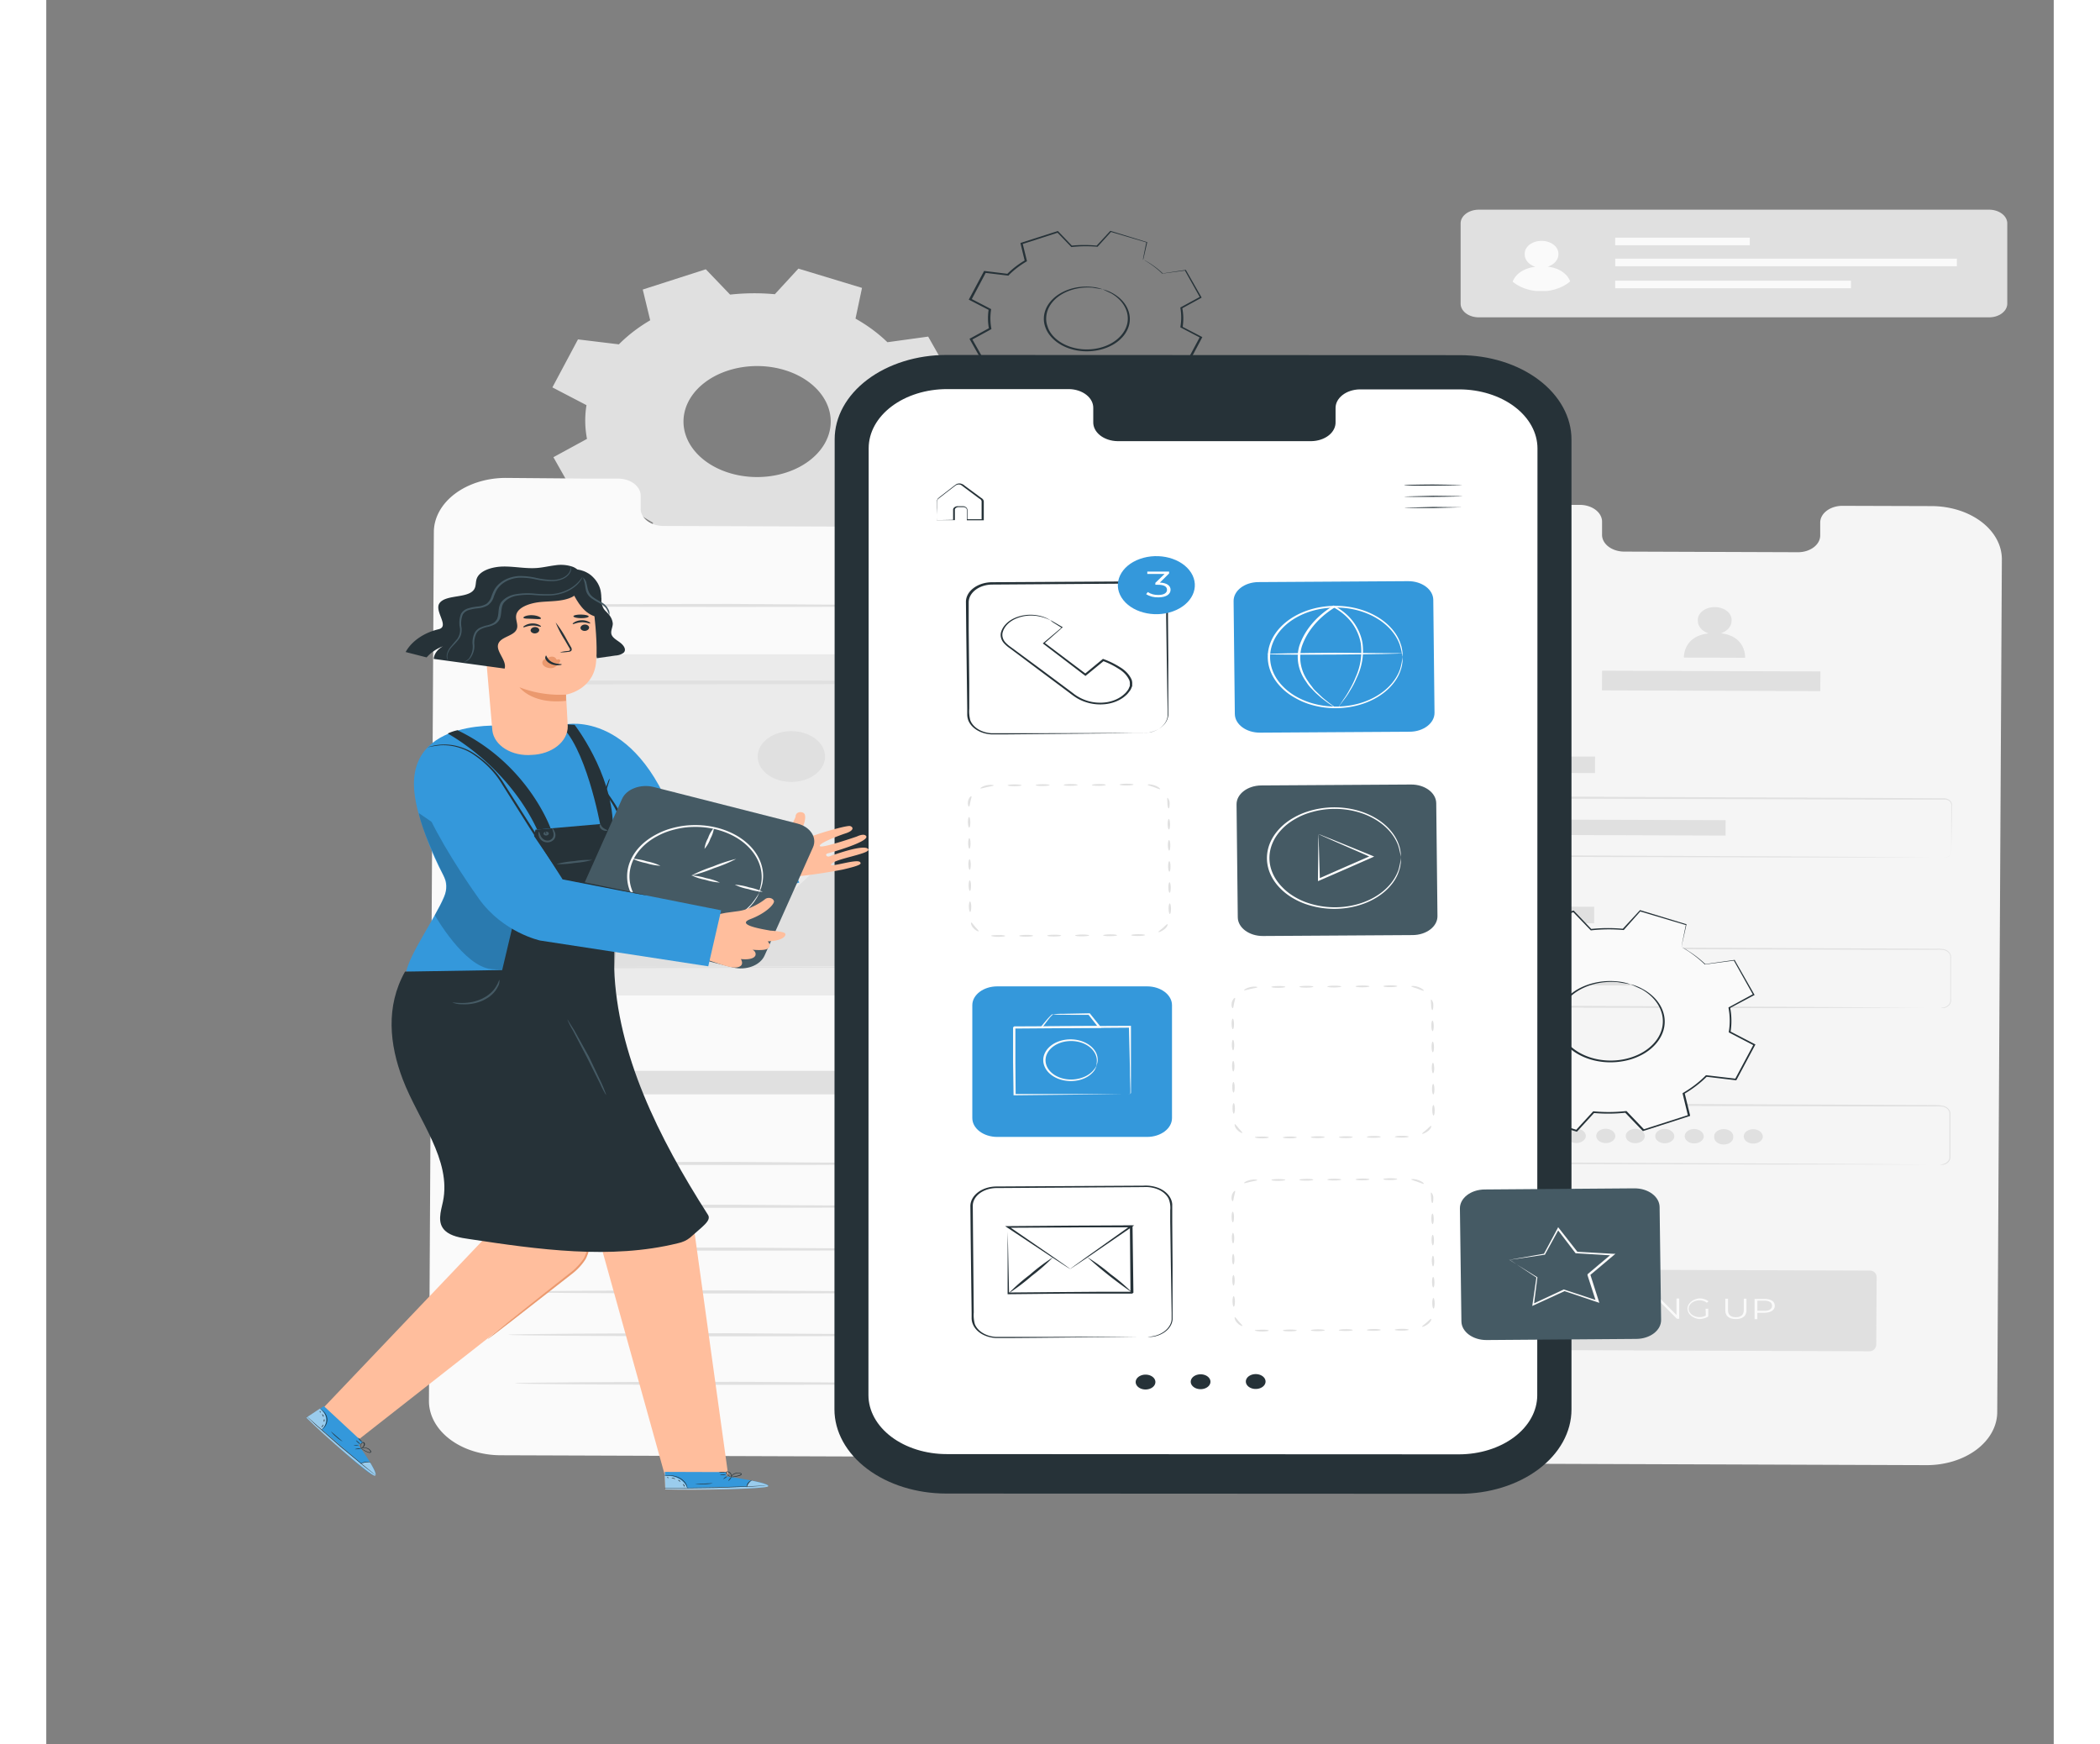 <svg xmlns="http://www.w3.org/2000/svg" width="590" height="490" viewBox="0 0 564 490" fill="none" xmlns:v="https://vecta.io/nano"><rect x="0" y="0" width="564" height="490" fill="#808080" stroke="none"/><style><![CDATA[.B{fill:#263238}.C{fill:#fff}.D{fill:#fafafa}.E{fill:#3498db}.F{fill:#455a64}.G{fill:#e0e0e0}.H{fill:#ffbe9d}.I{fill:#eb996e}.J{fill-rule:evenodd}]]></style><path d="M529.706 142.178l-25.165-.078a7.99 7.99 0 0 0-2.385.389c-.754.246-1.435.602-2.006 1.047s-1.021.97-1.322 1.546a3.7 3.7 0 0 0-.436 1.81v3.44a3.7 3.7 0 0 1-.431 1.811c-.3.576-.747 1.102-1.317 1.548s-1.251.803-2.003 1.051-1.563.38-2.384.392l-49.071-.176c-1.657-.034-3.227-.561-4.368-1.467s-1.758-2.116-1.716-3.365v-3.449c.042-1.25-.575-2.461-1.715-3.369s-2.711-1.437-4.368-1.473h-8.853l-22.033-.068c-2.601-.009-5.18.368-7.588 1.11s-4.599 1.835-6.447 3.216-3.317 3.022-4.324 4.83-1.53 3.749-1.542 5.71l-1.3 239.522c-.012 1.961.489 3.904 1.473 5.719s2.434 3.466 4.266 4.858 4.008 2.5 6.407 3.257 4.972 1.152 7.573 1.16l129.574.451c2.601.009 5.18-.369 7.588-1.111s4.598-1.835 6.446-3.215 3.318-3.022 4.324-4.831 1.531-3.749 1.543-5.71l1.3-239.521c.019-1.965-.477-3.912-1.459-5.732s-2.429-3.475-4.261-4.871-4.012-2.507-6.414-3.267-4.98-1.156-7.586-1.164z" fill="#f5f5f5"/><path d="M512.275 379.612l-96.309-.352c-.988 0-1.794-.824-1.794-1.833l.104-19.002c0-.98.819-1.823 1.82-1.813l96.348.333c1.001 0 1.807.823 1.807 1.823l-.117 19.012c-.052 1.019-.871 1.832-1.859 1.832z" class="G"/><path d="M442.562 369.734l.299-.46c.65.447 1.498.695 2.378.696 1.3 0 1.937-.441 1.95-.98 0-1.568-4.445-.618-4.433-2.725 0-.843.832-1.558 2.665-1.558.796.001 1.573.178 2.236.51l-.26.48c-.583-.299-1.27-.463-1.976-.471-1.3 0-1.911.451-1.911.98 0 1.568 4.433.637 4.42 2.715 0 .833-.845 1.548-2.691 1.539-.984.031-1.945-.229-2.677-.726zm7.058-4.978h.767v5.694h-.767v-5.694zm9.151.029v5.694h-.637l-4.614-4.635v4.615h-.754v-5.693h.624l4.627 4.635v-4.616h.754zm7.423 2.871h.74v2.176c-.721.47-1.646.725-2.599.715-.904-.119-1.723-.475-2.313-1.004s-.914-1.2-.914-1.892.323-1.361.914-1.891 1.409-.885 2.313-1.004a4.48 4.48 0 0 1 1.46.194 3.63 3.63 0 0 1 1.217.639l-.481.382c-.276-.223-.613-.399-.988-.516a3.65 3.65 0 0 0-1.182-.16c-.795.038-1.54.303-2.084.741s-.847 1.015-.847 1.615.303 1.178.847 1.616 1.289.703 2.084.741c.678.018 1.345-.133 1.898-.431l-.065-1.921zm5.538.432v-3.254h.766v3.234c0 1.352.793 1.96 2.197 1.96s2.21-.617 2.223-1.96v-3.244h.754v3.264c0 1.626-1.131 2.469-2.977 2.469s-2.976-.833-2.963-2.469zm13.895-1.255c0 1.206-1.131 1.96-2.964 1.96h-1.937v1.803h-.767v-5.693h2.704c1.859-.03 2.964.705 2.964 1.93zm-.767 0c0-.911-.754-1.431-2.197-1.431h-1.924v2.843h1.924c1.43 0 2.197-.52 2.197-1.422v.01z" class="D"/><g class="G"><path d="M435.142 212.549l-33.433-.114-.027 4.625 33.433.115.027-4.626zm98.009 28.394a4.01 4.01 0 0 0 .754-.137c.36-.103.674-.281.905-.513s.367-.511.395-.801v-6.752-6.252c.084-.447-.045-.902-.364-1.284a1.85 1.85 0 0 0-.672-.438 2.41 2.41 0 0 0-.862-.16h-2.041-18.77l-108.736-.304c-.279 0-.554.05-.803.145a1.74 1.74 0 0 0-.627.404c-.302.384-.421.833-.338 1.274v2.94 5.88 2.94a6.65 6.65 0 0 0 0 1.382 1.29 1.29 0 0 0 .374.528c.175.152.394.273.64.354.257.074.531.107.806.098h2.846 3.77l28.871.118 48.876.225 32.952.196 8.956.078h2.34.793-.793-2.34-8.956-32.952l-48.876-.107-28.871-.089h-6.681c-.365.003-.727-.047-1.066-.147-.341-.109-.644-.276-.887-.486s-.42-.46-.517-.729c-.075-.257-.101-.521-.078-.784v-.725-2.94-5.88-2.94a5.4 5.4 0 0 1 0-.784c.057-.287.204-.559.429-.794s.528-.427.874-.558a3.11 3.11 0 0 1 1.115-.196l108.723.45 18.77.108h2.041c.356.005.706.072 1.021.196a2.25 2.25 0 0 1 .799.52c.361.427.508.938.416 1.44v1.372l-.065 4.9-.104 6.762c-.037.301-.186.587-.43.827a2.2 2.2 0 0 1-.948.526c-.212.086-.448.133-.689.137zm-61.329-10.531l-61.146-.209-.026 4.322 61.146.209.026-4.322zm-36.92 24.334l-33.433-.114-.028 4.625 33.433.115.028-4.626zm97.391 28.396l.767-.108c.362-.088.696-.231.981-.422s.512-.424.67-.685a2.05 2.05 0 0 0 .221-1.245v-1.558-10.114c.057-.451-.08-.905-.39-1.293-.325-.391-.822-.682-1.404-.824a10.63 10.63 0 0 0-1.963-.088h-18.718l-108.346-.294c-.581-.003-1.143.155-1.58.444s-.716.689-.786 1.124v2.94 5.88 2.94c-.036.455-.009.911.078 1.362.16.398.495.744.949.98.481.237 1.052.348 1.625.314h5.641l28.767.118 48.707.225 32.848.196 8.917.078h2.327.793-.793-2.327-8.93l-32.887.108-48.707-.117-28.767-.089h-5.719c-.704.035-1.403-.106-1.989-.401-.592-.307-1.021-.762-1.209-1.284-.114-.495-.153-.998-.117-1.5v-2.94-5.88-2.998c.092-.56.452-1.075 1.012-1.449s1.282-.58 2.03-.58l108.346.461 18.718.098a10.57 10.57 0 0 1 2.067.107c.675.167 1.245.516 1.599.98.336.432.482.933.416 1.431v1.362 4.9 3.92 1.559a2.1 2.1 0 0 1-.273 1.283c-.168.269-.41.508-.711.701s-.652.335-1.031.417c-.28.023-.563.003-.832-.059zm-97.631 15.625l-33.433-.115-.027 4.626 33.433.114.027-4.625zm97.384 28.386c.261-.011.519-.047.767-.108a3.02 3.02 0 0 0 .981-.422c.284-.19.512-.424.67-.685.207-.395.282-.822.221-1.245v-1.558-10.113c.056-.452-.08-.905-.39-1.294-.325-.39-.822-.682-1.404-.823a10.63 10.63 0 0 0-1.963-.079H512.21l-108.346-.303c-.582-.001-1.145.159-1.581.45s-.715.692-.785 1.127v2.94 5.88 2.94a5.18 5.18 0 0 0 .078 1.372c.161.398.496.743.949.98.481.237 1.052.348 1.625.314h5.641l28.767.118 48.707.225 32.835.196 8.931.078h-9.074-32.835l-48.707-.117-28.767-.088h-5.654a4.22 4.22 0 0 1-1.989-.402c-.592-.311-1.02-.769-1.209-1.294a5.05 5.05 0 0 1-.117-1.499v-2.94-5.88-2.989c.089-.561.448-1.077 1.009-1.451s1.284-.579 2.033-.578l108.346.451 18.718.098c.733-.001 1.462.068 2.171.206.67.173 1.237.521 1.599.98.338.435.484.939.416 1.44v1.363 4.9 3.92 1.558c.05.438-.044.879-.273 1.284a2.21 2.21 0 0 1-.706.705c-.301.193-.654.334-1.036.412-.306.029-.617.005-.91-.069zm-60.452-54.524l-61.147-.209-.026 4.322 61.147.209.026-4.322zm-55.628 46.527c-.036.395-.225.773-.544 1.088s-.753.551-1.248.681-1.032.147-1.54.05a2.94 2.94 0 0 1-1.321-.599c-.353-.292-.585-.657-.665-1.048a1.58 1.58 0 0 1 .212-1.151c.219-.36.573-.663 1.018-.872a3.38 3.38 0 0 1 1.488-.305c.722.031 1.399.274 1.885.677s.743.935.715 1.479zm8.293.03c-.035.393-.222.769-.538 1.083s-.746.55-1.238.682-1.024.152-1.532.059-.967-.297-1.323-.585-.592-.648-.68-1.036a1.57 1.57 0 0 1 .185-1.148c.209-.361.553-.668.991-.883a3.34 3.34 0 0 1 1.47-.328c.732.02 1.424.259 1.923.663s.767.941.742 1.493zm8.281.03c-.036.392-.223.769-.538 1.082s-.746.551-1.238.683-1.025.152-1.532.058-.967-.296-1.323-.584-.592-.649-.68-1.037-.024-.787.185-1.147.553-.668.99-.883.949-.329 1.471-.328c.363.008.72.071 1.051.185a2.84 2.84 0 0 1 .876.475c.248.2.441.435.567.692a1.62 1.62 0 0 1 .171.804zm8.28.029c-.036.395-.225.773-.543 1.088s-.753.551-1.249.681-1.031.147-1.54.05a2.93 2.93 0 0 1-1.321-.599c-.353-.293-.584-.657-.665-1.048a1.58 1.58 0 0 1 .212-1.151c.218-.36.573-.663 1.019-.872a3.38 3.38 0 0 1 1.487-.305c.722.031 1.399.274 1.885.677s.743.934.715 1.479zm8.293.03c-.035.392-.222.769-.538 1.082s-.746.551-1.238.683-1.024.152-1.532.058-.967-.296-1.323-.584-.592-.648-.68-1.036a1.57 1.57 0 0 1 .185-1.148c.209-.361.553-.668.991-.883a3.34 3.34 0 0 1 1.47-.328c.732.02 1.424.258 1.924.663s.766.941.741 1.493zm8.28.029c-.038.392-.227.767-.544 1.079s-.748.548-1.24.678a3.51 3.51 0 0 1-1.53.055c-.506-.095-.965-.298-1.32-.587s-.59-.648-.677-1.036-.022-.786.188-1.146.553-.667.99-.881a3.35 3.35 0 0 1 1.469-.328c.363.01.721.074 1.052.188a2.88 2.88 0 0 1 .876.478c.248.201.439.437.566.695a1.63 1.63 0 0 1 .17.805zm8.281.029c-.038.392-.227.767-.544 1.079s-.748.549-1.24.679a3.51 3.51 0 0 1-1.53.054c-.506-.094-.965-.298-1.32-.586s-.59-.649-.677-1.036-.022-.786.187-1.147.554-.666.99-.881.948-.329 1.469-.328c.365.009.723.072 1.054.186s.63.276.878.478a2.07 2.07 0 0 1 .566.695c.125.258.183.532.167.807zm8.281.029a1.57 1.57 0 0 1-.148.815c-.122.261-.315.5-.565.703s-.554.364-.891.474-.7.168-1.068.168a3.42 3.42 0 0 1-1.067-.168c-.337-.11-.64-.272-.891-.474a2.02 2.02 0 0 1-.566-.703c-.123-.261-.173-.538-.147-.815-.026-.276.024-.553.147-.814a2.02 2.02 0 0 1 .566-.703c.251-.203.554-.364.891-.474a3.42 3.42 0 0 1 1.067-.168c.368 0 .731.057 1.068.168s.64.271.891.474.443.442.565.703.173.538.148.814zm8.306.029c-.038.393-.227.768-.544 1.08s-.748.548-1.24.678a3.51 3.51 0 0 1-1.53.055c-.506-.095-.965-.298-1.32-.587s-.59-.648-.677-1.036a1.57 1.57 0 0 1 .187-1.146c.209-.36.554-.667.99-.881a3.35 3.35 0 0 1 1.469-.328 3.54 3.54 0 0 1 1.052.188c.331.114.629.277.876.478s.44.437.567.694a1.62 1.62 0 0 1 .17.805zm-11.778-141.482c.902-.301 1.667-.794 2.201-1.42s.813-1.355.802-2.098a2.77 2.77 0 0 0-.254-1.448c-.216-.464-.557-.89-1.001-1.251s-.982-.648-1.58-.844a6.09 6.09 0 0 0-1.897-.299c-.652 0-1.298.102-1.896.299s-1.136.484-1.58.844-.785.787-1.001 1.251a2.77 2.77 0 0 0-.254 1.448c-.016.749.262 1.485.798 2.116s1.308 1.129 2.218 1.432c-7.28.823-6.942 6.791-6.942 6.791l17.198.059s.39-6.057-6.812-6.88zm27.965 10.719l-61.342-.21-.033 5.528 61.341.209.034-5.527z"/><path d="M227.351 89.503c3.369 1.9 6.386 4.131 8.97 6.635l11.452-1.578 7.565 13.358-9.437 5.145c.607 3.14.655 6.327.143 9.476l9.58 4.988-7.188 13.485-11.491-1.391c-2.524 2.537-5.484 4.811-8.801 6.762l2.093 8.633-17.717 5.704-6.825-7.115a62.56 62.56 0 0 1-12.57.108l-6.616 7.223-17.887-5.42 1.846-8.663c-3.369-1.9-6.385-4.131-8.969-6.635l-11.465 1.578-7.553-13.357 9.438-5.145c-.607-3.14-.656-6.327-.143-9.477l-9.581-4.988 7.189-13.485 11.491 1.392c2.52-2.54 5.48-4.814 8.8-6.762l-2.093-8.634 17.718-5.694 6.824 7.115a62.58 62.58 0 0 1 12.57-.108l6.617-7.193 17.873 5.419-1.833 8.663v-.039zm-19.927 14.455c-3.796-1.15-7.958-1.426-11.962-.792s-7.668 2.147-10.53 4.351-4.792 4.998-5.548 8.029-.301 6.163 1.305 8.999 4.291 5.25 7.716 6.936 7.437 2.568 11.528 2.535 8.076-.98 11.452-2.721 5.993-4.198 7.517-7.06c1.013-1.9 1.52-3.931 1.492-5.979s-.592-4.07-1.658-5.953-2.613-3.589-4.554-5.021-4.238-2.561-6.758-3.324z" class="J"/></g><path d="M261.656 134.711l-25.725-.088a8.18 8.18 0 0 0-2.438.397c-.77.252-1.467.616-2.05 1.071s-1.041.992-1.349 1.581-.457 1.218-.442 1.851v3.508c.016.633-.135 1.262-.442 1.85s-.766 1.127-1.349 1.582-1.279.819-2.05 1.071-1.598.387-2.437.397l-50.15-.176c-1.685-.034-3.284-.567-4.45-1.485s-1.805-2.145-1.777-3.415v-3.509c.032-1.269-.604-2.497-1.768-3.415s-2.761-1.451-4.445-1.485h-9.099l-22.463-.186c-2.655-.012-5.288.371-7.747 1.127s-4.696 1.87-6.584 3.277-3.39 3.083-4.419 4.929-1.566 3.826-1.58 5.828l-1.378 244.118c-.014 4.04 2.101 7.919 5.879 10.784s8.911 4.481 14.27 4.494l132.433.461c2.655.013 5.288-.369 7.748-1.124s4.698-1.867 6.587-3.274 3.393-3.081 4.423-4.926 1.57-3.825 1.585-5.827l1.3-244.128c.017-4.033-2.087-7.907-5.851-10.773s-8.883-4.489-14.232-4.515z" class="D"/><g class="G"><path d="M259.498 300.821H128.456v6.605h131.042v-6.605zm-4.719 26.028c0 .235-27.973.431-62.459.431s-62.473-.196-62.473-.431 27.96-.441 62.473-.441l62.459.441z"/><use href="#B"/><use href="#C"/><use href="#B" y="180.82"/><use href="#C" y="24.059"/><use href="#B" y="204.879"/><path d="M256.599 388.609c0 .236-27.96.432-62.46.432s-62.472-.196-62.472-.432 27.96-.431 62.472-.431l62.46.431z"/></g><path d="M261.253 183.809H129.885v95.824h131.368v-95.824z" fill="#ebebeb"/><g class="G"><path d="M140.063 271.43l36.345-49.313 29.729 31.517 18.056-16.739 26.868 34.535H140.063zm78.735-58.907c.003 1.411-.55 2.791-1.589 3.966s-2.515 2.09-4.244 2.632-3.632.684-5.468.41-3.524-.953-4.849-1.95-2.227-2.269-2.594-3.653-.179-2.819.537-4.124 1.928-2.419 3.485-3.203 3.387-1.203 5.259-1.203c2.507 0 4.912.75 6.687 2.086s2.773 3.148 2.776 5.039z"/><path d="M251.061 271.695v-.392-1.117-4.312l-.143-16.278-.273-57.82.533.412-110.984.059c-.156.108 1.169-.882.611-.451v21.56 20.649 37.778l-.546-.411 80.255.206 22.644.107 6.006.049h1.546.546a3.51 3.51 0 0 1-.481 0h-1.494-5.902l-22.514.108-80.593.216h-.546v-.412-37.779-20.648-21.56c-.559.411.754-.598.637-.49l110.984.068h.546v.402l-.273 58.114-.143 16.19-.065 4.233v1.068a1.36 1.36 0 0 1-.351.451zM545.838 58.908H402.473c-2.822 0-5.109 1.724-5.109 3.851v22.54c0 2.127 2.287 3.851 5.109 3.851h143.365c2.821 0 5.109-1.724 5.109-3.851v-22.54c0-2.127-2.288-3.851-5.109-3.851z"/></g><path d="M421.828 74.931c.902-.298 1.668-.79 2.202-1.414s.813-1.352.801-2.095c.034-.484-.063-.967-.286-1.421s-.565-.87-1.007-1.221a4.98 4.98 0 0 0-1.564-.822 6.09 6.09 0 0 0-1.868-.29 6.06 6.06 0 0 0-1.868.29c-.59.192-1.122.471-1.564.822a3.59 3.59 0 0 0-1.007 1.221c-.222.454-.32.938-.286 1.421-.024.749.25 1.487.784 2.119s1.307 1.129 2.219 1.429c-1.493.136-2.898.604-4.037 1.344s-1.96 1.718-2.359 2.811c1.71 1.436 4.041 2.367 6.578 2.626h2.911c2.579-.261 4.944-1.219 6.656-2.695-.384-1.084-1.19-2.056-2.314-2.791s-2.513-1.2-3.991-1.334zm56.779-8.164h-37.814v2.136h37.814v-2.136zm28.429 12.084h-66.243v2.136h66.243v-2.136zm29.755-6.194h-95.998v2.136h95.998v-2.136z" class="D"/><path d="M296.779 81.271c.931.218 1.81.549 2.6.98 2.241 1.179 3.865 2.913 4.588 4.9.517 1.358.602 2.788.247 4.175-.411 1.602-1.385 3.091-2.821 4.312-.769.661-1.667 1.229-2.664 1.686-1.032.49-2.159.853-3.341 1.078-2.503.493-5.149.364-7.547-.366s-4.419-2.025-5.764-3.691c-.648-.777-1.126-1.627-1.417-2.519a6.78 6.78 0 0 1-.377-2.607c.07-1.522.65-3.007 1.687-4.314s2.495-2.396 4.241-3.163c2.349-1.043 5.106-1.437 7.799-1.117a11.27 11.27 0 0 1 2.782.647l-2.821-.451c-2.609-.228-5.243.207-7.487 1.235-1.646.752-3.016 1.802-3.986 3.055s-1.507 2.669-1.565 4.119c-.049.833.078 1.667.377 2.47.259.842.698 1.646 1.3 2.381 1.285 1.561 3.196 2.772 5.457 3.458s4.752.81 7.113.354c2.2-.422 4.186-1.326 5.706-2.597 1.374-1.154 2.32-2.56 2.743-4.077.359-1.324.301-2.694-.169-3.998-.672-1.914-2.173-3.604-4.263-4.802l-2.418-1.147zm11.374-8.241a.97.97 0 0 1 0-.314c0-.235.104-.539.169-.98l.741-3.704.065.088-10.152-3.009h.208l-3.757 4.136-.065.069h-.13a36.14 36.14 0 0 0-7.111.078h-.129l-.078-.078-3.9-4.047.286.059-10.152 3.273.156-.225 1.209 4.9v.127l-.143.078c-1.87 1.102-3.536 2.387-4.953 3.822l-.039.118h-.182l-6.5-.784.325-.147-4.081 7.703-.117-.284 5.472 2.842.156.078v.147a15.43 15.43 0 0 0 .078 5.341v.147l-.169.088-5.381 2.94.117-.304 4.315 7.625-.364-.147 6.5-.902h.195l.13.128c1.452 1.406 3.149 2.658 5.043 3.724-.352-.572-.987-1.018-1.768-1.242s-1.649-.21-2.416.04-1.376.716-1.695 1.299-.324 1.236-.013 1.822.912 1.056 1.676 1.312 1.631.278 2.416.06 1.425-.659 1.786-1.228.412-1.221.144-1.818v-.02.078.157l-.065.314-.13.617-.272 1.245-.52 2.46-.208-.275 10.204 3.097-.403.088 3.782-4.126.104-.117h.208c2.355.216 4.737.196 7.085-.059h.195l.117.118 3.9 4.067-.39-.089 10.113-3.243-.182.264-1.183-4.9v-.137l.143-.078c1.871-1.1 3.541-2.382 4.965-3.813l.104-.107h.182l6.5.803-.299.128 4.121-7.684.091.235-5.46-2.862-.117-.059v-.108a15.42 15.42 0 0 0 0-5.361v-.108l.104-.059 5.408-2.94v.186l-4.277-7.644.169.069-6.5.872c-1.099-1.066-2.331-2.051-3.678-2.94l-1.014-.647a2.34 2.34 0 0 1-.338-.216 2.27 2.27 0 0 1 .364.176l1.053.627c1.395.876 2.663 1.862 3.782 2.94h-.104l6.5-.98h.117v.088l4.355 7.615v.108l-.13.069-5.369 2.94.078-.157c.362 1.804.397 3.637.104 5.449l-.104-.176 5.473 2.842.169.088-.065.147-4.082 7.693-.091.157h-.221l-6.565-.784.286-.088c-1.454 1.469-3.159 2.787-5.069 3.92l.117-.225 1.196 4.9v.186l-.234.068-10.1 3.264-.247.078-.143-.157-3.9-4.057.312.098c-2.404.265-4.843.285-7.254.059l.312-.098-3.782 4.116-.143.167-.247-.079-10.217-3.087-.247-.068v-.206l.533-2.47.26-1.235.13-.627.065-.304v-.156-.138l.143.245c-1.951-1.094-3.7-2.379-5.2-3.822l.325.089-6.5.901h-.273l-.104-.186-4.302-7.634-.104-.176.208-.118 5.394-2.94-.13.235a15.53 15.53 0 0 1-.078-5.468l.13.235-5.524-2.852-.208-.108.104-.176 4.107-7.693.091-.167h.234l6.5.804-.286.078c1.455-1.471 3.165-2.79 5.083-3.92l-.104.206-1.183-4.9v-.157l.195-.059 10.126-3.234.182-.059.104.118 3.899 4.067-.221-.069a35.63 35.63 0 0 1 7.228 0l-.182.059 3.796-4.106.078-.088h.13l10.178 3.136h.078v.059l-.832 3.665-.234.98a1.97 1.97 0 0 1-.091.314z" class="B"/><path d="M459.473 266.06c2.44 1.368 4.626 2.977 6.5 4.783l8.267-1.137 5.459 9.643-6.811 3.714a19.74 19.74 0 0 1 .104 6.86l6.902 3.607-5.199 9.731-8.293-.98c-1.812 1.842-3.945 3.49-6.344 4.9l1.508 6.243-12.791 4.116-4.927-5.136a45.06 45.06 0 0 1-9.099.069l-4.783 5.214-12.908-3.92 1.299-6.253c-2.442-1.366-4.628-2.974-6.499-4.782l-8.189 1.068-5.46-9.643 6.812-3.714c-.436-2.274-.467-4.581-.091-6.86l-6.916-3.597 5.2-9.731 8.293.98c1.815-1.84 3.948-3.488 6.344-4.9l-1.508-6.233 12.791-4.116 4.926 5.135a45.21 45.21 0 0 1 9.099-.078l4.771-5.204 12.908 3.92-1.3 6.262-.065.039zm-14.377 10.427c-2.738-.83-5.742-1.029-8.631-.572s-5.533 1.549-7.598 3.139-3.458 3.606-4.004 5.793-.218 4.447.94 6.494 3.096 3.788 5.568 5.005 5.366 1.853 8.317 1.829 5.828-.706 8.264-1.963 4.324-3.028 5.425-5.093c.732-1.371 1.098-2.836 1.078-4.314s-.426-2.937-1.195-4.296-1.886-2.59-3.287-3.623-3.058-1.849-4.877-2.399z" class="D J"/><g class="B"><path d="M445.096 276.487c1.174.293 2.279.723 3.276 1.274 2.802 1.483 4.837 3.65 5.759 6.135.646 1.712.749 3.515.299 5.263-.525 2.014-1.754 3.885-3.562 5.419-.968.834-2.099 1.551-3.354 2.127-1.296.614-2.713 1.07-4.198 1.352-3.137.623-6.456.47-9.468-.437s-5.558-2.519-7.262-4.6c-.816-.981-1.421-2.052-1.794-3.175-.378-1.067-.536-2.171-.468-3.273.097-2.051.923-4.045 2.392-5.773 1.568-1.83 3.801-3.282 6.433-4.182s5.552-1.21 8.412-.894a14.56 14.56 0 0 1 3.535.794l-3.574-.598c-3.312-.3-6.662.245-9.515 1.548-2.093.954-3.836 2.288-5.069 3.88s-1.917 3.392-1.99 5.234c-.094 2.177.671 4.326 2.197 6.174 1.635 1.987 4.07 3.528 6.948 4.399s6.05 1.026 9.054.443c2.796-.539 5.32-1.688 7.253-3.303 1.652-1.37 2.817-3.033 3.388-4.834a8.38 8.38 0 0 0-.125-5.466c-.86-2.428-2.778-4.569-5.447-6.076l-3.12-1.431zm14.377-10.427c-.011-.134-.011-.268 0-.402 0-.284.13-.676.221-1.185l.949-4.685v.088l-12.934-3.861.208-.049-4.653 5.224-.065.078h-.117c-2.995-.273-6.024-.243-9.009.088h-.143l-.078-.078-4.939-5.126.286.059-12.778 4.136.156-.226 1.521 6.233v.128l-.143.078c-2.372 1.398-4.484 3.029-6.279 4.851l-.104.108h-.182l-8.293-.98.325-.137-5.2 9.731-.104-.284 6.916 3.596.156.079v.147a19.48 19.48 0 0 0 .104 6.772v.147l-.156.088-6.812 3.714.117-.294 5.46 9.643-.377-.157 8.28-1.136h.195l.13.127c1.851 1.783 4.006 3.375 6.409 4.733l.169.098v.147l-1.3 6.253-.208-.275 12.908 3.92-.403.089 4.783-5.204.104-.128h.208c2.981.277 5.997.254 8.97-.068h.208l.117.117 4.913 5.136-.39-.079 12.804-4.106-.182.255-1.508-6.233v-.137l.156-.088c2.374-1.392 4.49-3.017 6.292-4.832l.104-.108h.182l8.293.98-.312.138 5.2-9.732.091.235-6.916-3.606-.117-.069v-.107a19.14 19.14 0 0 0-.078-6.792v-.098l.117-.059 6.825-3.704-.065.186-5.421-9.663.169.069-8.28 1.107c-1.394-1.356-2.957-2.61-4.667-3.743l-1.3-.823a5.34 5.34 0 0 1-.416-.265l.455.235a16.34 16.34 0 0 1 1.3.794c1.761 1.103 3.36 2.345 4.771 3.704h-.104l8.267-1.176h.117v.089l5.499 9.633.065.108-.13.068-6.838 3.646.091-.167c.441 2.273.481 4.58.117 6.86l-.104-.176 6.929 3.597.169.088-.078.137-5.2 9.741-.091.157h-.221l-8.293-.98.273-.078c-1.832 1.841-3.983 3.489-6.396 4.9l.117-.226 1.521 6.233v.186l-.221.079-12.791 4.116-.234.078-.156-.157-4.926-5.135.312.108c-3.037.33-6.119.356-9.165.078l.325-.108-4.783 5.214-.143.167-.26-.079-12.908-3.92-.247-.068v-.206l1.3-6.253.13.245c-2.442-1.382-4.627-3.003-6.5-4.821l.325.088-8.267 1.137h-.273l-.104-.186-5.447-9.644-.104-.186.208-.117 6.825-3.715-.143.236c-.428-2.274-.458-4.58-.091-6.86l.13.235-6.903-3.607-.208-.107.091-.177 5.2-9.731.091-.167h.234l8.306.98-.286.088c1.838-1.841 3.993-3.488 6.409-4.9l-.104.206-1.495-6.233v-.166l.195-.059 12.804-4.096.169-.059.117.117 4.913 5.145-.208-.068c3.017-.322 6.076-.341 9.1-.059l-.182.069 4.796-5.204.078-.088h.13l12.882 3.92h.078v.068l-1.04 4.636-.286 1.195-.026.539z"/><path d="M397.014 419.646l-144.185-.069c-8.322-.003-16.303-2.496-22.189-6.931s-9.196-10.452-9.203-16.726l.065-272.528c0-3.111.813-6.192 2.393-9.066s3.896-5.484 6.815-7.683 6.384-3.943 10.197-5.131 7.9-1.8 12.026-1.797l144.198.059c4.125.003 8.209.618 12.019 1.81s7.271 2.94 10.185 5.142 5.224 4.814 6.798 7.689 2.382 5.955 2.377 9.065v272.538c-.01 3.11-.833 6.189-2.421 9.06s-3.912 5.478-6.836 7.672-6.394 3.932-10.21 5.115-7.903 1.788-12.029 1.781z"/></g><path d="M396.975 109.387h-27.961c-1.839.031-3.586.611-4.859 1.613s-1.965 2.342-1.926 3.728v3.852c.02.688-.139 1.372-.47 2.014s-.826 1.228-1.457 1.725-1.387.895-2.223 1.171-1.736.427-2.649.441h-54.491c-1.842-.036-3.589-.62-4.861-1.625s-1.963-2.348-1.925-3.736v-3.91c.038-1.387-.654-2.73-1.926-3.733s-3.019-1.585-4.859-1.618h-9.828-24.477c-5.834 0-11.43 1.747-15.556 4.856s-6.447 7.327-6.451 11.726l-.065 266.021c-.001 2.177.566 4.333 1.67 6.344s2.722 3.84 4.764 5.38 4.465 2.761 7.133 3.595 5.527 1.262 8.414 1.262l143.899.069c5.831 0 11.424-1.744 15.552-4.849s6.454-7.317 6.468-11.713l.065-266.011c.003-4.399-2.31-8.619-6.432-11.732s-9.715-4.864-15.549-4.87z" class="C"/><path d="M282.077 174.205c.313.145.612.305.897.48l2.509 1.46.104.059-.091.078-5.057 4.459v-.206l11.699 8.82h-.416l4.992-4.125.156-.138.208.079c1.653.607 3.199 1.367 4.602 2.264 1.541.914 2.682 2.157 3.275 3.567.119.375.167.761.143 1.146v.579l-.234.558c-.138.377-.358.735-.65 1.059-.235.352-.528.681-.871.98-1.321 1.224-3.154 2.074-5.199 2.41-2.052.321-4.185.146-6.097-.499a11.86 11.86 0 0 1-2.599-1.186c-.78-.49-1.43-.98-2.119-1.519l-7.878-5.88-7.11-5.321-1.638-1.225a9.04 9.04 0 0 1-1.508-1.275c-.43-.447-.738-.955-.906-1.494s-.191-1.096-.069-1.641c.245-.915.763-1.775 1.515-2.516s1.719-1.341 2.827-1.757c1.659-.636 3.545-.856 5.381-.627 1.146.14 2.243.453 3.224.921.254.122.497.256.728.401.156.089.234.148.221.148-1.262-.654-2.7-1.089-4.212-1.274-1.785-.192-3.606.049-5.199.686-1.039.403-1.942.98-2.64 1.687s-1.174 1.523-1.39 2.389c-.104.498-.075 1.006.083 1.496s.444.95.84 1.356c.432.44.919.847 1.456 1.215l1.651 1.215 7.162 5.283 7.891 5.88c.689.499 1.3 1.048 2.092 1.489.742.452 1.559.828 2.431 1.117 1.788.598 3.779.759 5.694.461 1.905-.309 3.614-1.097 4.848-2.234.32-.268.595-.565.819-.882.264-.301.462-.632.585-.98l.208-.49v-.51a2.64 2.64 0 0 0-.117-.98c-.555-1.31-1.619-2.464-3.054-3.312-1.348-.874-2.837-1.615-4.433-2.205l.364-.059-5.031 4.116-.208.166-.208-.166-11.634-8.879-.143-.098.13-.108 5.2-4.39v.137l-2.431-1.529a5.81 5.81 0 0 1-.793-.656zm26.167 31.811a13.91 13.91 0 0 0 2.106-.314c.964-.249 1.845-.655 2.579-1.188s1.305-1.182 1.671-1.899c.252-.489.401-1.005.442-1.529v-1.754l-.078-4.008-.156-9.8-.169-11.848v-3.244a6.82 6.82 0 0 0-.455-3.234c-.525-1.038-1.489-1.916-2.743-2.499-1.298-.595-2.814-.863-4.328-.765l-41.324.285c-1.734.004-3.397.519-4.635 1.434s-1.954 2.159-1.994 3.466v7.947l.156 15.024v6.997c-.088 1.096.012 2.196.299 3.273.393 1.003 1.188 1.889 2.275 2.538 1.053.627 2.328 1.005 3.665 1.088h3.991 7.539l22.748-.059h6.188 1.612a3.32 3.32 0 0 1 .546 0c-.182.013-.365.013-.546 0h-1.612l-6.175.089-22.761.225-7.539.069h-4.03c-1.449-.084-2.834-.49-3.977-1.167-1.175-.705-2.041-1.661-2.483-2.744-.207-.555-.312-1.128-.312-1.705v-1.685l-.091-7.007-.195-15.024-.078-7.957c.024-1.437.794-2.809 2.145-3.822 1.379-1.042 3.248-1.63 5.199-1.637l41.324-.235c1.634-.096 3.267.199 4.666.843 1.36.64 2.402 1.601 2.964 2.734.284.547.442 1.127.468 1.715v1.676 3.243l.091 11.849v9.8 4.018 1.773c-.064.544-.231 1.079-.494 1.588-.393.734-.996 1.393-1.767 1.93s-1.69.939-2.691 1.177c-.648.205-1.339.322-2.041.343z" class="B"/><path d="M382.608 163.266l-42.063.26c-3.877.024-6.994 2.413-6.962 5.336l.345 31.711c.032 2.923 3.2 5.273 7.077 5.249l42.063-.26c3.877-.024 6.993-2.413 6.962-5.336l-.346-31.711c-.031-2.923-3.2-5.273-7.076-5.249z" class="E"/><g class="C"><path d="M380.999 184.475a18.99 18.99 0 0 0-.754-3.43c-1.108-3.056-3.549-5.742-6.929-7.625-2.302-1.292-4.972-2.161-7.799-2.538-3.256-.419-6.601-.183-9.697.686-3.415.963-6.374 2.668-8.501 4.9-2.297 2.395-3.518 5.28-3.485 8.235s1.317 5.825 3.667 8.19c2.175 2.204 5.17 3.872 8.605 4.792 3.112.837 6.464 1.034 9.71.569 2.839-.404 5.511-1.307 7.799-2.637 3.335-1.928 5.715-4.643 6.76-7.712a19.2 19.2 0 0 0 .676-3.43.61.61 0 0 1 0 .225v.676a5.27 5.27 0 0 1-.104 1.098 6.79 6.79 0 0 1-.338 1.48c-.393 1.348-1.064 2.641-1.989 3.832-2.203 2.89-5.679 5.108-9.825 6.268s-8.7 1.189-12.871.082c-1.74-.463-3.375-1.124-4.849-1.96-1.568-.837-2.946-1.86-4.081-3.028-2.442-2.448-3.777-5.422-3.81-8.484s1.239-6.052 3.628-8.529c2.214-2.304 5.286-4.061 8.826-5.047 3.194-.889 6.646-1.115 9.996-.657 2.649.37 5.163 1.161 7.375 2.32s4.072 2.66 5.455 4.403c.949 1.178 1.646 2.461 2.067 3.803.18.484.306.979.377 1.479a6.57 6.57 0 0 1 .13 1.088v.676c.007.093-.007.186-.039.275z"/><path d="M381.103 183.515c0 .137-8.54.304-19.082.372s-19.07 0-19.07-.137 8.527-.304 19.07-.373l19.082.138z"/><path d="M363.073 198.646a2.18 2.18 0 0 1 .338-.578l1.066-1.617a21.45 21.45 0 0 0 1.612-2.578c.679-1.15 1.261-2.332 1.742-3.537 1.418-3.099 1.92-6.393 1.469-9.653-.346-1.91-1.129-3.761-2.314-5.469-1.29-1.823-3.118-3.399-5.343-4.606h.39l-.91.608c-4.092 2.765-7.006 6.384-8.371 10.398-.97 3.321-.343 6.794 1.768 9.8.39.646.91 1.215 1.3 1.783s.936 1.039 1.404 1.49l1.3 1.244a39.88 39.88 0 0 0 1.208.98c.715.608 1.3.98 1.742 1.323a3.75 3.75 0 0 1 .585.49c-.245-.121-.476-.259-.689-.411-.416-.284-1.079-.676-1.832-1.264l-1.3-.98-1.391-1.235c-.494-.441-.949-.98-1.469-1.49s-.988-1.137-1.404-1.803c-2.217-3.056-2.908-6.609-1.95-10.016 1.352-4.121 4.319-7.84 8.514-10.672.325-.225.637-.441.962-.637l.195-.117.195.098c2.315 1.262 4.214 2.908 5.551 4.811 1.219 1.763 2.016 3.674 2.353 5.645.437 3.318-.123 6.668-1.638 9.8-.505 1.214-1.122 2.399-1.846 3.548-.5.879-1.073 1.733-1.716 2.558l-1.183 1.568c-.096.179-.209.352-.338.519z"/></g><g class="B"><path d="M309.375 375.565c.714-.043 1.42-.145 2.106-.304.962-.252 1.84-.659 2.574-1.192s1.305-1.179 1.676-1.895c.252-.489.401-1.005.442-1.528v-1.764l-.065-4.009-.156-9.8-.169-11.848v-3.244a6.81 6.81 0 0 0-.455-3.234c-.524-1.04-1.488-1.921-2.742-2.508-1.3-.592-2.816-.856-4.329-.755l-41.324.274c-1.756.014-3.436.545-4.679 1.48-1.232.921-1.933 2.171-1.95 3.479l.065 7.938.143 15.033.065 6.998c-.088 1.093.012 2.19.299 3.263.383.989 1.156 1.865 2.218 2.513s2.36 1.037 3.722 1.113h3.991 7.539l22.749-.059h6.187l-6.174.088-22.762.226-7.539.059h-4.03c-1.447-.084-2.83-.486-3.977-1.157-1.184-.703-2.051-1.665-2.483-2.754a4.56 4.56 0 0 1-.338-1.538v-1.686l-.091-6.997-.182-15.023-.078-7.958c.027-1.448.806-2.831 2.169-3.851s3.202-1.598 5.123-1.608l41.324-.235c1.633-.103 3.268.189 4.667.833 1.363.643 2.405 1.608 2.963 2.744.285.548.443 1.128.468 1.715v1.666 3.254l.091 11.838v9.8 4.008 1.774c-.054.545-.216 1.08-.481 1.588-.39.736-.993 1.397-1.764 1.936s-1.691.942-2.694 1.18a7.37 7.37 0 0 1-2.119.147zm-39.166-30.889a4.45 4.45 0 0 1 .611 0h1.859l7.071-.108 25.14-.275h.299v.236l.247 18.62-.351.264h-2.418-2.392-4.718-9.099l-16.08.167h-.286v-13.887-3.734-.98a.75.75 0 0 1 0-.313v.362.98l.117 3.783.286 13.514-.273-.205 16.106-.138 9.099-.068h4.705 2.405 2.418l-.338.255-.169-18.62.312.235h-24.932-7.149-1.924l-.546-.088z"/><path d="M287.68 356.494c.087-.098.192-.187.312-.264l.936-.696 3.496-2.519 12.258-8.722.208.402-17.34.127-17.341.089.195-.402 12.453 8.565 3.549 2.479.949.677a1.88 1.88 0 0 1 .325.264s-.442-.255-1.3-.794l-3.601-2.361-12.791-8.487-.598-.402h.793l17.354-.137 17.34-.088h.793l-.585.401-12.609 8.654-3.561 2.401-1.235.813z"/><path d="M282.831 353.211c-1.817 1.852-3.811 3.601-5.967 5.234-2.002 1.752-4.174 3.39-6.499 4.9 1.817-1.852 3.811-3.601 5.966-5.234 1.998-1.755 4.171-3.393 6.5-4.9zm22.254 9.908c-4.512-3.092-8.726-6.422-12.609-9.966 2.348 1.472 4.543 3.077 6.565 4.802a52.33 52.33 0 0 1 6.044 5.164z"/></g><path d="M309.258 277.095h-42.065c-3.876 0-7.019 2.369-7.019 5.292V314.1c0 2.922 3.143 5.292 7.019 5.292h42.065c3.877 0 7.019-2.37 7.019-5.292v-31.713c0-2.923-3.142-5.292-7.019-5.292z" class="E"/><g class="D"><path d="M304.578 307.347a2.31 2.31 0 0 1 0-.372v-.98l-.117-3.842c0-3.322-.169-8.007-.286-13.651l.273.205-32.497.245.325-.254v2.508 2.499 4.851l.078 9.007-.312-.226h23.398 6.681 1.794.637a3.9 3.9 0 0 1-.572 0h-1.729l-6.616.098-23.58.265h-.299v-.226l-.13-9.016v-4.851-2.489-2.518l.338-.265 32.497-.157h.286v13.995 3.802.98c-.023.138-.08.271-.169.392z"/><path d="M282.74 284.954c.937-.108 1.885-.158 2.834-.147l7.435-.147h.169l.091.118 2.899 3.606.299.373h-.585-3.068-13.181-.429l.221-.265c1.833-2.303 3.133-3.685 3.315-3.567s-.312.333-.819.98a84.63 84.63 0 0 0-2.08 2.763l-.208-.274 13.168-.147h3.081l-.286.382-2.847-3.636.26.118c-3.055 0-5.616 0-7.422-.049-.952.025-1.904-.012-2.847-.108zm12.18 14.71s.169-.49.234-1.362c.087-1.239-.37-2.465-1.3-3.489-.75-.829-1.792-1.486-3.009-1.894a9.34 9.34 0 0 0-3.881-.42c-1.32.134-2.565.544-3.594 1.181s-1.803 1.479-2.234 2.429a4.15 4.15 0 0 0-.208 2.952c.296.979.947 1.877 1.882 2.593s2.114 1.222 3.408 1.46a9.42 9.42 0 0 0 3.918-.108c1.583-.369 2.957-1.129 3.9-2.156.663-.725.858-1.205.923-1.186s0 .128-.117.353a3.76 3.76 0 0 1-.585.98c-.892 1.114-2.271 1.96-3.9 2.391a10.06 10.06 0 0 1-3.029.299c-1.026-.053-2.028-.26-2.947-.608s-1.736-.832-2.404-1.422-1.173-1.274-1.486-2.012a4.52 4.52 0 0 1 0-3.67c.519-1.192 1.53-2.227 2.886-2.955 1.267-.659 2.764-1.02 4.303-1.039 1.289-.01 2.56.226 3.696.685s2.101 1.127 2.803 1.942c.952 1.09 1.367 2.397 1.17 3.694-.046.335-.146.664-.299.98.026.275-.104.382-.13.382z"/></g><path d="M383.437 220.393l-42.063.26c-3.876.024-6.993 2.413-6.961 5.336l.345 31.711c.031 2.923 3.2 5.273 7.076 5.249l42.064-.26c3.876-.024 6.993-2.413 6.961-5.336l-.345-31.711c-.032-2.923-3.2-5.273-7.077-5.249z" class="F"/><path d="M380.57 240.933a19.01 19.01 0 0 0-.741-3.401c-1.1-3.035-3.522-5.703-6.876-7.575-2.461-1.381-5.342-2.272-8.379-2.592s-6.133-.059-9.001.759c-1.661.451-3.218 1.096-4.615 1.911-1.475.821-2.769 1.814-3.834 2.94-2.288 2.375-3.504 5.241-3.472 8.176s1.314 5.785 3.654 8.131c1.085 1.13 2.401 2.122 3.899 2.94 1.411.795 2.976 1.42 4.641 1.852 2.89.78 5.993 1 9.025.641s5.896-1.288 8.329-2.699c3.307-1.914 5.668-4.609 6.707-7.653a17.88 17.88 0 0 0 .663-3.411c.019.075.019.151 0 .226v.676c.005.364-.03.728-.104 1.088-.057.496-.17.988-.338 1.47-.387 1.337-1.049 2.62-1.963 3.802-2.189 2.87-5.642 5.071-9.759 6.222s-8.639 1.179-12.781.079c-1.733-.44-3.365-1.081-4.836-1.901-1.548-.833-2.913-1.845-4.042-2.999-2.432-2.43-3.762-5.385-3.795-8.429s1.234-6.016 3.613-8.476c1.105-1.167 2.447-2.196 3.978-3.047 1.451-.836 3.064-1.497 4.783-1.96 2.959-.836 6.15-1.094 9.277-.752s6.089 1.276 8.61 2.712c1.928 1.094 3.553 2.462 4.783 4.027.943 1.174 1.64 2.45 2.067 3.783a7.68 7.68 0 0 1 .364 1.46c.077.36.116.724.117 1.088v.676c.03.077.039.157.026.236zm-23.099-6.605c.362.112.714.243 1.052.392l3.107 1.234 10.958 4.469.494.206-.481.216-7.331 3.224-7.5 3.263-.481.206v-.412l.078-9.31v-2.606c-.035-.294-.035-.589 0-.882 0 0 0 .372.065.98s.065 1.607.117 2.685l.273 9.104-.481-.206 7.487-3.293 7.344-3.204v.421l-10.555-4.606-3.094-1.372-1.052-.509z" class="C"/><g class="G"><path d="M304.786 262.699c0-.137.871-.255 1.963-.265s1.963.098 1.963.245-.871.255-1.963.265-1.963-.098-1.963-.245zm-7.864.049c0-.138.871-.255 1.963-.265s1.963.098 1.963.245-.871.255-1.963.265-1.963-.098-1.963-.245zm-7.864.049c0-.137.884-.255 1.962-.265s1.963.098 1.976.245-.884.255-1.976.265-1.962-.098-1.962-.245zm-7.865.049c0-.137.884-.255 1.963-.265s1.963.098 1.976.245-.884.255-1.963.265-1.976-.098-1.976-.245zm-7.864.049c0-.138.884-.255 1.962-.265s1.976.098 1.976.245-.884.255-1.963.265-1.975-.098-1.975-.245zm-7.852-.02c0-.166.858-.157 1.95-.196s1.976.098 1.976.245-.884.255-1.963.265-2.028-.196-1.963-.314zm-5.615-3.724c.195 0 .546.558 1.105 1.215s1.118 1.147.988 1.254-.936-.245-1.56-.98-.702-1.46-.533-1.489zm-.338-5.909c.195 0 .351.666.351 1.48s-.13 1.489-.312 1.489-.351-.666-.364-1.48.143-1.48.325-1.489zm-.065-5.92c.195 0 .351.657.351 1.48s-.13 1.48-.312 1.48-.351-.667-.364-1.48.143-1.48.325-1.48z"/><use href="#D"/><path d="M259.329 235.464c.195 0 .351.657.351 1.48s-.13 1.48-.312 1.48-.351-.657-.364-1.48.143-1.48.325-1.48z"/><use href="#D" x="-0.13" y="-11.858"/><path d="M259.901 223.675c.169.069-.091.686-.247 1.46s-.208 1.441-.416 1.431-.429-.647-.26-1.519.754-1.441.923-1.372zm6.278-3.028c0 .137-.858.235-1.845.46s-1.768.49-1.872.373.572-.618 1.677-.863 2.053-.117 2.04.03zm7.865-.049c0 .137-.884.255-1.963.265s-1.976-.108-1.976-.245.884-.265 1.963-.265 1.976.147 1.976.245zm7.864-.049c0 .137-.884.255-1.963.264s-1.976-.107-1.976-.245.884-.264 1.963-.264 1.976.098 1.976.245zm7.864-.049c0 .137-.884.255-1.963.264s-1.976-.107-1.976-.245.884-.264 1.963-.264 1.963.098 1.976.245zm7.904 0c0 .137-.871.255-1.963.264s-1.963-.107-1.963-.245.871-.264 1.963-.264 1.963.049 1.963.245zm7.799-.098c0 .137-.871.255-1.963.264s-1.963-.107-1.963-.245.871-.264 1.963-.264 1.963.098 1.963.245zm7.462 1.294c-.13.098-.845-.255-1.781-.588s-1.755-.52-1.729-.667.975-.166 2.015.206 1.625.951 1.495 1.049zm2.417 5.399c-.195 0-.351-.656-.364-1.479s-.13-1.412 0-1.461.624.588.624 1.461-.078 1.479-.26 1.479z"/><use href="#E"/><use href="#F"/><use href="#E" x="0.13" y="11.858"/><use href="#F" x="0.13" y="11.858"/><path d="M315.679 256.76c-.195 0-.351-.666-.364-1.48s.143-1.48.325-1.489.351.666.351 1.479-.117 1.49-.312 1.49zm-3.224 5.076c-.091-.127.559-.548 1.235-1.136s1.144-1.127 1.3-1.069 0 .755-.819 1.402-1.625.921-1.716.803z"/><use href="#G"/><use href="#G" x="-7.864" y="0.049"/><use href="#H"/><use href="#G" x="-23.593" y="0.147"/><path d="M347.41 373.772c0-.147.884-.265 1.962-.275s1.963.108 1.976.245-.884.265-1.963.265-1.975-.098-1.975-.235zm-7.865-.03c.065-.157.871-.157 1.963-.196s1.976.108 1.976.245-.884.265-1.963.265-2.027-.196-1.976-.314z"/><use href="#I"/><use href="#J"/><use href="#K"/><path d="M333.475 352.261c.182 0 .351.656.351 1.48s-.13 1.479-.325 1.479-.338-.656-.351-1.479.143-1.48.325-1.48zm-.065-5.929c.182 0 .351.666.351 1.48s-.13 1.48-.312 1.48-.351-.657-.364-1.48.143-1.48.325-1.48zm-.065-5.929c.182 0 .351.666.351 1.48s-.13 1.479-.325 1.489-.338-.666-.351-1.48.143-1.489.325-1.489zm.624-5.851c.182.059-.078.686-.234 1.451s-.208 1.44-.416 1.44-.429-.656-.26-1.519.754-1.44.91-1.372zm6.291-3.038c0 .147-.858.235-1.845.461s-1.768.499-1.872.372.572-.617 1.677-.862 2.053-.108 2.04.029zm7.865-.049c0 .138-.884.255-1.963.265s-1.976-.098-1.976-.245.884-.255 1.963-.265 1.963.098 1.976.245zm7.864-.049c0 .137-.884.255-1.963.265s-1.976-.098-1.976-.245.884-.255 1.963-.265 1.963.069 1.976.245zm7.851-.049c0 .137-.871.255-1.963.265s-1.962-.098-1.962-.245.87-.255 1.962-.265 1.963.118 1.963.245zm7.93-.049c0 .138-.871.255-1.963.265s-1.963-.098-1.963-.245.871-.255 1.963-.265 1.963.098 1.963.245zm7.799-.078c0 .137-.871.254-1.963.264s-1.963-.098-1.963-.245.871-.255 1.963-.264 1.963.127 1.963.245zm7.449 1.323c-.13.108-.858-.255-1.794-.578s-1.742-.53-1.729-.667.975-.166 2.028.206 1.625.941 1.495 1.039z"/><use href="#L"/><use href="#M"/><path d="M389.552 349.86c-.182 0-.338-.657-.351-1.48s.13-1.48.325-1.48.338.667.351 1.48-.13 1.48-.325 1.48z"/><use href="#N"/><path d="M389.682 361.678c-.182 0-.338-.656-.351-1.479s.13-1.48.325-1.48.338.656.351 1.48-.13 1.479-.325 1.479zm.065 5.93c-.182 0-.338-.657-.351-1.48s.13-1.48.325-1.48.338.657.351 1.48-.104 1.48-.325 1.48zm-3.211 5.096c-.091-.128.559-.549 1.235-1.137s1.144-1.127 1.3-1.068 0 .754-.819 1.411-1.625.911-1.716.794zm-7.669-53.351c0-.147.871-.265 1.963-.275s1.963.108 1.963.245-.871.265-1.963.265-1.963-.108-1.963-.235z"/><use href="#H" x="7.865" y="-54.273"/><path d="M363.138 319.48c0-.147.871-.265 1.963-.274s1.963.107 1.963.245-.871.264-1.963.264-1.963-.127-1.963-.235zm-7.864 0c0-.147.871-.265 1.963-.274s1.963.107 1.963.245-.871.264-1.963.264-1.963-.078-1.963-.235zm-7.864.068c0-.147.884-.264 1.962-.274s1.963.108 1.976.245-.884.265-1.963.265-1.975-.098-1.975-.236zm-7.865-.068c.065-.157.871-.157 1.963-.196s1.976.108 1.976.245-.884.264-1.963.264-2.027-.156-1.976-.313z"/><use href="#I" y="-54.223"/><use href="#J" y="-54.223"/><use href="#K" y="-54.224"/><use href="#J" x="-0.13" y="-66.081"/><path d="M333.41 292.108c.182 0 .351.667.351 1.48s-.13 1.48-.312 1.48-.351-.657-.364-1.48.143-1.48.325-1.48zm-.065-5.948c.182 0 .351.666.351 1.479s-.13 1.48-.325 1.49-.338-.666-.351-1.48.143-1.489.325-1.489zm.624-5.831c.182.059-.078.686-.234 1.451s-.208 1.44-.416 1.44-.429-.656-.26-1.519.754-1.421.91-1.372zm6.291-2.989c0 .147-.858.235-1.845.461s-1.768.499-1.872.372.572-.617 1.677-.862 2.053-.157 2.04.029z"/><use href="#O"/><use href="#O" x="7.864" y="-0.049"/><path d="M363.84 277.144c0 .137-.871.254-1.963.264s-1.962-.098-1.962-.245.87-.255 1.962-.264 1.963.098 1.963.245zm7.93-.049c0 .137-.871.255-1.963.264s-1.963-.098-1.963-.245.871-.254 1.963-.264 1.963.098 1.963.245zm7.799-.049c0 .137-.871.255-1.963.265s-1.963-.098-1.963-.245.871-.255 1.963-.265 1.963.098 1.963.245zm7.449 1.274c-.13.107-.858-.255-1.794-.579s-1.742-.529-1.729-.666.975-.167 2.028.206 1.625.96 1.495 1.039z"/><use href="#L" y="-54.223"/><use href="#M" y="-54.224"/><path d="M389.552 295.607c-.182 0-.338-.666-.351-1.48s.13-1.489.325-1.489.338.666.351 1.48-.13 1.479-.325 1.489z"/><use href="#N" y="-54.214"/><path d="M389.682 307.455c-.182 0-.338-.656-.351-1.48s.13-1.479.325-1.479.338.656.351 1.479-.13 1.48-.325 1.48zm.065 5.929c-.182 0-.338-.656-.351-1.479s.13-1.48.325-1.48.338.656.351 1.48-.104 1.479-.325 1.479zm-3.211 5.116c-.091-.127.559-.549 1.235-1.137s1.144-1.127 1.3-1.068 0 .755-.819 1.411-1.625.892-1.716.794z"/></g><path d="M316.514 171.755c5.396-1.93 7.695-6.793 5.135-10.862s-9.01-5.802-14.407-3.872-7.695 6.793-5.135 10.862 9.01 5.802 14.407 3.872z" class="E"/><path d="M315.875 165.679c0 1.195-1.131 2.126-3.419 2.136-1.258.04-2.49-.283-3.445-.902l.468-.588c.809.553 1.873.845 2.964.814 1.573 0 2.444-.569 2.431-1.46s-.819-1.412-2.6-1.402h-.676v-.539l2.6-2.509h-4.862v-.656h6.123v.529l-2.6 2.568c1.95.058 3.016.862 3.016 2.009z" class="C"/><path d="M311.611 388.237c.005.413-.153.817-.453 1.163s-.729.616-1.233.777a3.63 3.63 0 0 1-1.598.131c-.538-.076-1.034-.273-1.424-.562s-.659-.659-.771-1.063a1.61 1.61 0 0 1 .142-1.207c.205-.383.556-.712 1.008-.944a3.43 3.43 0 0 1 1.534-.363c.364-.004.725.047 1.063.149a2.95 2.95 0 0 1 .906.446c.26.192.467.421.608.674a1.65 1.65 0 0 1 .218.799zm15.468-.098c.008.413-.147.819-.446 1.166s-.728.619-1.233.782-1.061.209-1.601.133-1.036-.272-1.427-.562-.661-.661-.772-1.066-.061-.826.145-1.209.559-.712 1.014-.944.99-.356 1.538-.358a3.55 3.55 0 0 1 1.057.15c.336.102.641.253.9.444s.464.419.606.67.216.521.219.794zm15.482-.059c.008.414-.148.82-.446 1.167s-.728.619-1.233.781a3.63 3.63 0 0 1-1.601.133c-.54-.076-1.036-.272-1.428-.562s-.66-.66-.771-1.065a1.62 1.62 0 0 1 .145-1.21c.206-.384.559-.711 1.014-.943s.99-.357 1.538-.359c.73-.003 1.432.212 1.953.598s.819.91.829 1.46zm55.206-251.86c0 .078-3.626.176-8.111.205s-8.124 0-8.124-.107 3.626-.177 8.111-.206l8.124.108zm.078 3.165c0 .079-3.639.167-8.124.196s-8.111 0-8.124-.098l8.124-.206 8.124.108zm.039 3.126l-8.124.206c-4.485 0-8.124 0-8.124-.098l8.124-.206 8.124.098zm-147.798 3.577h.338.949l3.406-.068v-1.892-1.097c.058-.214.203-.408.415-.556s.481-.241.768-.268h1.664c.325.04.621.165.835.353s.333.428.335.676v2.774l-.195-.147h4.38l-.195.147v-4.106-1.049a.82.82 0 0 0-.183-.438c-.106-.133-.253-.245-.428-.326l-1.91-1.421-1.846-1.372-.884-.667c-.312-.225-.546-.451-.897-.5a1.5 1.5 0 0 0-.509-.016c-.169.024-.328.076-.466.154-.26.166-.546.401-.819.597l-1.56 1.196-2.769 2.146c-.218.383-.294.803-.221 1.215v1.157 1.872 1.205c.019.143.019.288 0 .431a2.85 2.85 0 0 1 0-.392v-1.176l-.065-1.891v-1.186a2 2 0 0 1 .234-1.352c.819-.755 1.781-1.412 2.769-2.205l1.56-1.206.845-.637a1.79 1.79 0 0 1 .621-.206 2.01 2.01 0 0 1 .679.02 2.45 2.45 0 0 1 1.066.568l.897.667 1.859 1.362 1.91 1.421c.208.114.381.261.507.43a1.12 1.12 0 0 1 .221.55v1.049 4.116.147h-.195-4.367-.195v-.147-2.764c.003-.188-.083-.37-.243-.514a1.15 1.15 0 0 0-.628-.27h-1.573c-.222.019-.43.089-.595.202a.79.79 0 0 0-.328.425v1.059 1.96h-.494-3.523-.923a1.7 1.7 0 0 1-.247-.03z" class="B"/><path d="M446.18 333.838l-42.064.318c-3.877.029-6.988 2.422-6.95 5.344l.421 31.713c.039 2.923 3.213 5.269 7.09 5.239l42.064-.317c3.877-.029 6.988-2.422 6.949-5.345l-.42-31.712c-.039-2.923-3.213-5.269-7.09-5.24z" class="F"/><path d="M410.936 353.878l.584.343 1.573.98 5.759 3.567.078.049v.078l-.975 7.664-.416-.196 8.683-4.057.143-.069.143.059 9.359 3.097-.454.284-2.418-7.477c0-.108-.078.225.078-.236v-.049l.117-.098.221-.176.429-.373.871-.725 1.715-1.45 3.367-2.823.221.422-10.178-.608h-.169l-.078-.108-5.096-6.673h.481l-3.899 7.105v.078h-.104l-7.319 1.088-1.989.284a7.02 7.02 0 0 1-.727.098l.623-.118 1.911-.343 7.41-1.303-.143.088 3.834-7.144.195-.382.286.363 5.2 6.644-.247-.118 10.191.578h.663l-.442.373-3.354 2.832-1.715 1.441-.871.735-.442.362-.208.186-.117.098c.156-.46 0-.127.078-.225l2.391 7.477.156.5-.61-.206-9.334-3.136h.286l-8.722 4.009-.468.215.065-.411 1.105-7.654.078.127-5.72-3.792-1.469-.98-.61-.294z" class="D"/><path d="M181.335 340.53l10.256 73.882h-17.808L156 350.526l25.335-9.996zm-32.965-36.436h-31.068l6.604 43.022-46.458 48.804 9.476 9.133 51.593-40.434 10.75-8.703c1.131-.917 2.002-1.998 2.559-3.178a7.13 7.13 0 0 0 .678-3.682l-4.134-44.962z" class="H"/><path d="M149.735 333.514a1.75 1.75 0 0 1 .234.49l.52 1.43a51.49 51.49 0 0 1 1.469 5.361 31.96 31.96 0 0 1 .831 8.095c-.046 1.628-.459 3.239-1.221 4.763-.977 1.568-2.295 3.003-3.9 4.243l-16.6 12.965-5.095 3.92-1.404 1.039c-.325.235-.507.353-.52.333.122-.145.266-.28.429-.401l1.3-1.108 4.926-3.998 16.444-13.073c1.597-1.19 2.915-2.575 3.9-4.097.74-1.463 1.149-3.011 1.209-4.576.092-2.686-.134-5.372-.676-8.027l-1.3-5.36-.39-1.46c-.088-.173-.141-.355-.156-.539z" class="I"/><path d="M210.102 246.303l.546-.059a156.63 156.63 0 0 0 13.129-1.96c5.316-1.234 5.199-1.607 4.9-2.048-.754-1.205-9.437 1.901-8.059.412s11.179-2.862 10.321-4.097c-1.118-1.597-10.139 1.784-10.932 2.029s-1.3-.617-.52-.813c1.04-.275 11.933-3.352 10.854-4.9-.598-.873-2.6.127-2.6.127s-9.931 3.45-10.399 2.695 5.265-2.94 7.267-3.587 2.404-1.587 1.299-2.028c-.727-.304-6.915 1.519-8.878 2.175s-7.305 2.538-5.615 0c0 0 0-.088.065-.127 1.755-2.48 2.028-4.832 1.482-5.557-.139-.149-.329-.266-.551-.339a1.7 1.7 0 0 0-.704-.07c-.239.027-.464.103-.648.22s-.323.271-.398.444c-.079.122-.124.256-.13.392-.007.072-.007.144 0 .216-.357.931-.836 1.834-1.43 2.695-.518.775-1.203 1.481-2.028 2.087-.936.686-1.781 1.254-2.509 1.715l-7.37 2.215 6.681 9.525 4.771-.695" class="H"/><g class="E"><path d="M181.205 240.502l24.698-6.135 5.655 13.573-33.642 8.937c-2.875.764-6.024.694-8.834-.195s-5.083-2.535-6.374-4.616l-5.694-16.523 17.289-9.859 6.902 14.818z"/><path d="M129.43 203.948s-28.311-2.842-25.997 18.708c.754 7.183 5.004 17.444 8.085 23.157 1.034 1.929 1.13 4.07.273 6.047-2.704 6.38-9.502 15.798-10.659 21.07l58.404 3.685-.169-36.515 10.061-3.107 8.488-2.518c-11.179-35.555-31.977-30.968-31.977-30.968l-16.509.402"/></g><g opacity=".2"><path d="M112.35 247.597c.559 3.263-1.3 6.154-3.198 9.476 0 0 8.228 14.524 15.924 15.171l34.434 2.538.455-8.232-55.298-38.142c1.014 5.037 4.147 11.466 7.683 19.189z" fill="#000"/></g><path d="M185.885 341.246c-13.935-21.776-25.465-45.08-26.336-69.257l.364-40.866-22.475 1.96-9.347 39.425-27.297.441c-5.486 9.8-4.368 20.492-.637 30.273 4.367 11.475 13.765 22.589 11.283 34.378-.598 2.793-1.716 6.007.663 8.183 1.585 1.46 4.25 1.96 6.694 2.293 19.381 2.94 39.803 5.831 58.599 1.196 1.332-.268 2.535-.815 3.471-1.578 3.419-3.116 6.135-4.782 5.018-6.448z" class="B"/><path d="M127.311 275.272c.079.672-.078 1.348-.455 1.96-.75 1.54-2.149 2.853-3.982 3.738s-4 1.293-6.17 1.162c-.911.005-1.807-.171-2.6-.51 0-.078 1.001.137 2.6.147 2.044.026 4.052-.402 5.775-1.232s3.082-2.024 3.909-3.433c.676-1.097.806-1.852.923-1.832z" class="F"/><g class="B"><path d="M158.275 218.736a2.67 2.67 0 0 1-.208.98l-.819 2.665v-.137a41.37 41.37 0 0 1 2.301 3.264c.91 1.348 1.621 2.768 2.119 4.233a4.28 4.28 0 0 1 .143.902v.852c0 .559-.091 1.108-.169 1.637-.156.988-.382 1.97-.676 2.94a20.46 20.46 0 0 1-1.703 4.096v-.068c.031.454-.021.909-.156 1.352-.118-.445-.17-.898-.156-1.352a28.01 28.01 0 0 0 1.43-4.097c.234-.891.442-1.862.585-2.94 0-.519.117-1.058.143-1.607v-.833c-.019-.27-.062-.538-.13-.803-.486-1.426-1.161-2.812-2.015-4.136l-2.171-3.283v-.069-.068l1.04-2.627c.092-.314.241-.617.442-.901zm-11.699 16.934s-.169.52-.844 1.176c-.902.847-2.053 1.522-3.362 1.973s-2.74.665-4.178.624c-.596.013-1.185-.099-1.703-.323a19.99 19.99 0 0 0 5.616-.804c1.694-.666 3.21-1.563 4.471-2.646zm-33.797-29.596s16.638 8.82 25.14 26.989l3.769-.362s-6.369-18.081-26.153-27.558a12.42 12.42 0 0 0-2.756.931z"/><path d="M148.448 203.634s10.399 13.406 10.75 28.047h-3.562s-4.147-22.677-11.699-28.331l4.511.284z"/></g><path d="M142.182 232.652c.065 0 .403.372.702 1.107a2.19 2.19 0 0 1 .104 1.382 1.79 1.79 0 0 1-.49.822c-.246.242-.564.437-.927.57a2.78 2.78 0 0 1-1.225.074c-.409-.066-.783-.221-1.076-.447-.447-.337-.75-.767-.871-1.235-.208-.754-.143-1.215 0-1.225s.208.451.52 1.127c.164.377.456.715.845.98.206.155.465.262.748.309a2 2 0 0 0 .851-.044c.269-.104.504-.251.69-.43a1.46 1.46 0 0 0 .389-.609c.109-.394.109-.801 0-1.195-.195-.706-.364-1.157-.26-1.186zm-2.014 1.136v.285c.005.023.017.046.035.067s.041.037.068.05c.043.007.088.007.13 0 .078 0 .104 0 .117-.068.019-.045.019-.093 0-.138-.091-.098-.221-.127-.26-.186s.143-.225.507-.117c.111.032.208.087.281.157a.44.44 0 0 1 .135.244.45.45 0 0 1-.093.345c-.08.104-.202.186-.349.234s-.306.066-.462.043a.84.84 0 0 1-.408-.171c-.079-.069-.131-.153-.151-.243a.39.39 0 0 1 .034-.266c.091-.294.403-.294.416-.236zm17.47-.499c0 .068-.208.147-.559.117-.458-.056-.874-.234-1.172-.502s-.459-.608-.453-.958c0-.264.169-.402.247-.392s.195.559.728.98 1.196.618 1.209.755zm-4.25 8.29c-1.603.446-3.278.729-4.979.843a25.61 25.61 0 0 1-5.07.333 24.88 24.88 0 0 1 4.966-.842 25.66 25.66 0 0 1 5.083-.334zm-6.994 44.816a22.18 22.18 0 0 0 1.586 3.126l3.9 7.468 3.769 7.536c.452 1.062 1 2.1 1.638 3.107a2.89 2.89 0 0 0-.273-.882c-.195-.559-.52-1.353-.949-2.333l-3.613-7.595-4.134-7.438-1.391-2.205c-.134-.277-.313-.54-.533-.784z" class="F"/><path d="M87.717 405.925l1.183-.784-10.906-10.123-4.927 3.244.663.637c2.938 2.812 15.209 14.151 18.03 15.464 3.133 1.46-4.043-8.438-4.043-8.438z" class="E"/><g opacity=".5" class="C"><path d="M77.291 401.721c.925-.864 1.389-1.958 1.3-3.067-.055-1.109-.669-2.16-1.716-2.94l-3.614 2.401 4.03 3.606z"/></g><g opacity=".5" class="C"><path d="M90.992 410.894s2.288 3.626 1.3 3.685-14.039-11.045-19.199-16.317l.312-.177 14.988 13.054s1.95-.794 2.6-.245z"/></g><g class="B"><path d="M73.21 397.929a.91.91 0 0 0 .169.186l.52.5 1.963 1.842 6.695 5.88 6.941 5.753 2.171 1.705.598.46a1.2 1.2 0 0 0 .208.147s0-.058-.182-.166l-.572-.48-2.119-1.735-6.889-5.782-6.733-5.88-2.015-1.803-.546-.48c-.064-.053-.134-.102-.208-.147z"/><path d="M88.172 411.267c.937-.412 2.041-.555 3.107-.402a3.57 3.57 0 0 0-1.637-.167c-.555.072-1.068.27-1.47.569zm-1.43-4.156c0 .049.39 0 .858 0 .287-.013.566-.073.819-.176-.283-.046-.575-.046-.858 0a2.53 2.53 0 0 0-.819.176zm-.364-1.146s.312.098.702.137.728 0 .728 0-.312-.098-.702-.137-.728-.049-.728 0zm.637-1.314s.182.284.507.569.624.49.663.46-.182-.284-.507-.568-.585-.49-.663-.461zm.65-.735c.052.265.211.512.455.706.189.226.46.406.78.519l-.624-.617c-.338-.343-.546-.627-.611-.608z"/><path d="M88.25 406.7a3.2 3.2 0 0 0 .741.617c.301.203.628.384.975.539.207.096.424.178.65.245a.85.85 0 0 0 .442 0c.073-.03.133-.076.173-.131a.26.26 0 0 0 .048-.182c-.123-.343-.4-.643-.784-.849a2.53 2.53 0 0 0-1.322-.278c-.277.013-.547.07-.793.166-.169.069-.247.128-.234.138.326-.116.68-.18 1.04-.187.382-.009.758.069 1.079.226.391.175.679.455.806.784 0 .166-.182.235-.403.176a3.39 3.39 0 0 1-.611-.215 7.5 7.5 0 0 1-.975-.5l-.832-.549z"/><path d="M88.393 406.886s.312 0 .663-.314a1.41 1.41 0 0 0 .403-.568.66.66 0 0 0 .045-.419.77.77 0 0 0-.227-.385c-.093-.049-.207-.071-.321-.06a.51.51 0 0 0-.29.119c-.117.102-.201.223-.247.353a1.88 1.88 0 0 0-.156.627c-.038.198-.011.4.078.588v-.568c.034-.205.099-.405.195-.598.078-.196.312-.47.533-.333a.63.63 0 0 1 .171.311c.023.113.009.228-.04.336-.06.191-.171.37-.325.529-.208.274-.481.353-.481.382zm-11.426-11.104s.364.255.806.745c.584.63.921 1.37.975 2.137.043.765-.195 1.525-.689 2.195-.377.519-.728.774-.702.794s.104-.049.26-.167a3.98 3.98 0 0 0 .572-.568c.546-.681.813-1.469.767-2.264s-.423-1.562-1.066-2.195a3.38 3.38 0 0 0-.637-.52c-.169-.117-.273-.166-.286-.157zm3.002 6.332c.411.558.913 1.075 1.495 1.538a8.88 8.88 0 0 0 1.82 1.314l-1.664-1.422-1.651-1.43zm-2.209-1.912l-.234.363c-.117.196-.247.343-.208.372s.26-.088.403-.313.091-.422.039-.422zm.351-1.509c-.065 0-.117.147-.143.343s0 .343.078.343.117-.147.13-.333-.013-.353-.065-.353zm-.663-1.391a4.45 4.45 0 0 0 .221.353c.104.187.117.362.182.362s.13-.186 0-.421-.377-.324-.403-.294zm-.598-.902v.238c0 .113.151.196.206.175s0-.113 0-.227-.151-.196-.206-.186z"/></g><path d="M191.084 414.746v-1.196l-17.301-.059.208 4.9h1.066c4.757.069 24.165.108 27.297-.705 3.38-.853-11.27-2.94-11.27-2.94z" class="E"/><g opacity=".5" class="C"><path d="M180.1 418.146c-.308-1.086-1.136-2.049-2.327-2.704-1.166-.65-2.613-.947-4.055-.833l.169 3.626 6.213-.089z"/></g><g opacity=".5" class="C"><path d="M198.221 415.961s5.199.98 4.562 1.627-20.226 1.166-28.909.833v-.294l22.891-.461s.455-1.646 1.456-1.705z"/></g><g class="B"><path d="M173.626 418.127h.286.858 3.12l10.321-.137 10.308-.402 3.12-.177.845-.058h-.845l-3.133.127-10.295.353-10.321.186h-3.12-.858a1.36 1.36 0 0 0-.286.108z"/><path d="M196.791 417.862c.116-.394.295-.776.533-1.137.286-.355.627-.684 1.014-.98-.504.188-.921.485-1.197.854s-.398.792-.35 1.214v.049zm-5.161-1.803s.273-.206.52-.51c.166-.176.281-.376.338-.588 0 0-.286.206-.52.51s-.39.568-.338.588zm-1.417-.539s.299-.118.585-.324.494-.401.455-.431-.312.108-.598.314-.481.441-.442.441zm-.936-1.176c0 .049.403.069.897.059a2.64 2.64 0 0 0 .897-.088s-.403-.069-.91-.069c-.3-.018-.603.015-.884.098zm-.351-.852a2.28 2.28 0 0 0 1.014.196c.353.036.712-.012 1.027-.138-.337-.017-.676-.017-1.014 0a7.81 7.81 0 0 0-1.027-.058z"/><path d="M192.15 414.913a4.09 4.09 0 0 0 1.105 0 7.93 7.93 0 0 0 1.17-.226 4.97 4.97 0 0 0 .663-.225c.13-.064.223-.162.26-.275a.25.25 0 0 0-.028-.182.36.36 0 0 0-.154-.141c-.277-.093-.577-.137-.88-.132a2.6 2.6 0 0 0-.87.166c-.27.103-.506.251-.691.431a1.42 1.42 0 0 0-.38.613v.225c.102-.259.26-.504.468-.725.243-.221.562-.388.923-.48.417-.127.883-.127 1.3 0 .169.088.117.245-.078.343-.194.086-.399.158-.611.216a11.38 11.38 0 0 1-1.131.254l-1.066.138z"/><path d="M192.449 414.951a.63.63 0 0 0 .091-.578 1.15 1.15 0 0 0-.325-.607 1.04 1.04 0 0 0-.401-.286c-.164-.069-.348-.105-.535-.106-.055.009-.108.026-.155.051s-.086.057-.116.093-.051.077-.06.12-.007.086.006.128c.032.131.103.255.208.362a2.46 2.46 0 0 0 .546.49c.18.14.397.251.637.324 0 0-.221-.147-.533-.402a2.83 2.83 0 0 1-.494-.49c-.156-.167-.273-.48 0-.529s.572.176.741.333a1.28 1.28 0 0 1 .338.539c.039.184.056.371.052.558zm-18.64-.412h1.299c1.015.067 1.986.342 2.808.794.81.461 1.436 1.082 1.807 1.794.299.548.338.921.377.921.019-.088.019-.177 0-.265-.041-.237-.115-.47-.221-.696-.343-.753-.983-1.409-1.833-1.881s-1.869-.741-2.925-.774a6.08 6.08 0 0 0-.935 0 1.19 1.19 0 0 0-.377.107zm8.397 2.304c.832.113 1.679.15 2.522.108.842.001 1.68-.078 2.496-.235 0-.049-1.118 0-2.509.078l-2.509.049zm-3.367.069l.221.372c.117.196.195.353.26.353s.078-.206-.078-.431-.364-.324-.403-.294zm-1.326-1.157a.84.84 0 0 0 .26.294c.182.127.364.215.403.176s-.078-.157-.26-.294-.364-.206-.403-.176zm-1.846-.5a1.61 1.61 0 0 0 .507.098c.26.098.442.157.481.128s-.104-.206-.429-.275-.572.01-.559.049zm-1.299-.215s.078.098.221.137.286 0 .299 0-.078-.108-.221-.147-.286-.03-.299.01zm-23.087-247.46l3.406 17.326 5.2-.745c.91-.038 1.764-.344 2.378-.852.754-.833 0-1.96-.936-2.705s-2.157-1.343-2.508-2.323.338-2.068.338-3.106c-.093-1.068-.605-2.092-1.469-2.94-.793-.882-1.755-1.431-1.755-4.254"/></g><path d="M146.511 204.026l-.481-8.889s7.344-1.215 8.371-8.545c.988-6.997-1.625-22.962-1.625-22.962-5.358-1.386-11.151-1.503-16.6-.334s-10.293 3.566-13.882 6.871l3.042 35.123c.128.996.517 1.963 1.145 2.845s1.481 1.661 2.512 2.292 2.216 1.101 3.49 1.383 2.608.372 3.928.262c2.737-.097 5.317-.988 7.201-2.489s2.922-3.492 2.899-5.557z" class="H"/><g class="B"><path d="M152.516 176.253c.003.239-.111.471-.319.651a1.46 1.46 0 0 1-.812.329 1.47 1.47 0 0 1-.868-.194c-.243-.149-.399-.365-.432-.6-.002-.239.111-.471.32-.652s.497-.297.811-.328a1.46 1.46 0 0 1 .868.194c.244.149.4.365.432.6zm.312-1.127c-.143.127-1.118-.353-2.457-.304s-2.261.598-2.417.48.065-.274.468-.529c.558-.321 1.234-.506 1.936-.529.694-.033 1.382.105 1.963.392.429.216.572.431.507.49zm-14.324 1.832c.002.24-.111.471-.32.652s-.497.297-.811.328a1.46 1.46 0 0 1-.868-.194c-.244-.148-.399-.364-.432-.599-.003-.24.111-.471.319-.652s.497-.297.812-.328a1.47 1.47 0 0 1 .868.193c.243.149.399.365.432.6z"/><path d="M138.958 176.037c-.143.127-1.117-.363-2.456-.304s-2.262.588-2.418.471 0-.275.468-.52c.554-.329 1.232-.517 1.937-.539.692-.028 1.379.109 1.963.392.428.226.636.441.506.5zm5.33 7.223a10.89 10.89 0 0 1 2.145-.373c.338 0 .65-.107.702-.284.01-.267-.089-.531-.286-.754l-1.131-1.96c-1.04-1.619-1.91-3.296-2.6-5.018a31.59 31.59 0 0 1 3.133 4.851l1.105 1.96a1.23 1.23 0 0 1 .247.98c-.045.092-.116.176-.208.245a.98.98 0 0 1-.325.157c-.185.046-.378.073-.572.078a11.25 11.25 0 0 1-2.21.118z"/></g><path d="M146.03 195.137c-4.534.235-9.066-.484-13.09-2.077 0 0 3.471 4.9 13.09 3.822v-1.745zm-5.823-9.917c.405-.314.898-.555 1.442-.706a1.71 1.71 0 0 1 .841.013c.271.075.501.215.654.399.091.156.169.352.377.372s.273-.069.429-.088a.5.5 0 0 1 .455.304c.02.175-.034.35-.156.499-.178.291-.396.567-.65.824-.29.343-.705.615-1.196.784a2.87 2.87 0 0 1-1.378 0c-.565-.106-1.057-.368-1.377-.735a1.14 1.14 0 0 1-.269-.611 1.05 1.05 0 0 1 .139-.634c.11-.192.291-.356.521-.473s.501-.18.778-.184" class="I"/><path d="M140.388 184.142c.221 0 .299 1.068 1.586 1.793s2.821.549 2.847.696-.338.225-.988.265c-.845.039-1.681-.145-2.366-.52-.678-.355-1.145-.897-1.3-1.509.026-.451.221-.735.221-.725z" class="B"/><path d="M126.388 178.046a7.62 7.62 0 0 0-3.093.274c-.488.154-.931.378-1.303.661s-.668.617-.868.986c-.348.759-.301 1.588.13 2.322.439.729 1.087 1.375 1.898 1.892.548.397 1.211.692 1.937.862.364.08.749.091 1.12.033s.719-.184 1.011-.366" class="H"/><path d="M126.09 182.789c.117 0-.299.51-1.3.353-.257-.051-.498-.141-.708-.264a1.7 1.7 0 0 1-.514-.451c-.313-.39-.521-.823-.611-1.274-.106-.481.018-.974.351-1.392a1.65 1.65 0 0 1 .551-.439 2.23 2.23 0 0 1 .749-.218c.962 0 1.3.441 1.196.461s-.468-.176-1.092 0c-.381.126-.689.35-.868.633s-.217.604-.107.906c.169.803.624 1.519 1.209 1.675s1.144-.058 1.144.01z" class="I"/><g class="B"><path d="M150.372 161.749a4.07 4.07 0 0 1-.031 3.345c-.49 1.083-1.432 2.017-2.686 2.662-2.6 1.245-5.836 1.078-8.852 1.372s-6.5 1.519-6.786 3.793c-.208 1.382.806 2.852 0 4.126-.871 1.489-3.639 1.842-4.705 3.253-1.703 2.274 2.21 4.979 1.469 7.527l-19.928-2.725c.061-.699.325-1.379.775-1.993s1.072-1.144 1.825-1.554c-1.863.725-3.444 1.802-4.589 3.126l-5.901-1.509c.838-1.512 2.102-2.868 3.705-3.975s3.505-1.938 5.576-2.435c3.185-.774-1.3-5.056.221-7.291 1.755-2.528 7.942-1.303 9.697-3.832.637-.921.416-2.038.767-3.047.793-2.294 4.355-3.401 7.501-3.44s6.291.647 9.424.411c1.716-.127 3.367-.539 5.069-.744 1.698-.285 3.474-.133 5.044.431.771.299 1.384.787 1.738 1.384s.429 1.266.212 1.899"/><path d="M147.941 166.6c1.3 2.528 3.237 5.929 6.682 6.683 1.299-1.156 1.494-4.968 1.221-6.752-.207-1.814-1.177-3.53-2.768-4.9-.807-.671-1.827-1.177-2.963-1.47s-2.354-.364-3.537-.206"/></g><path d="M112.844 185.386a.93.93 0 0 1-.247-.411c-.132-.432-.132-.881 0-1.313.167-.695.507-1.36 1-1.96l1.911-2.274c.631-.955.871-2.029.689-3.087a6.97 6.97 0 0 1 .286-3.812c.341-.704 1.037-1.279 1.937-1.598a14.45 14.45 0 0 1 2.795-.548c.909-.072 1.772-.341 2.483-.775.637-.522 1.085-1.16 1.3-1.852a14.32 14.32 0 0 1 .935-2.185c.415-.697.986-1.333 1.69-1.882 1.328-1.059 3.12-1.721 5.044-1.862 1.7-.035 3.396.144 5.017.529 1.372.306 2.785.493 4.212.559 1.161.045 2.312-.177 3.302-.637.734-.359 1.327-.86 1.716-1.45.308-.521.455-1.087.429-1.657a.78.78 0 0 1 .117.441c.036.443-.067.886-.299 1.294-.38.649-.987 1.208-1.755 1.617-1.043.511-2.267.77-3.51.745a23.08 23.08 0 0 1-4.342-.5c-1.566-.357-3.2-.516-4.835-.47-1.765.15-3.404.764-4.628 1.734a6.64 6.64 0 0 0-1.547 1.745 14.7 14.7 0 0 0-.897 2.126c-.249.781-.769 1.498-1.507 2.078-.807.497-1.786.81-2.821.901a13.57 13.57 0 0 0-2.6.49 3.29 3.29 0 0 0-1.054.539c-.298.233-.527.51-.675.814-.439 1.179-.545 2.414-.312 3.626a5.98 5.98 0 0 1-.104 1.744c-.124.538-.37 1.055-.728 1.529-.663.902-1.443 1.597-2.002 2.254a5.16 5.16 0 0 0-1.065 1.823c-.154.558-.132 1.135.065 1.685zm37.813-23.314a1.62 1.62 0 0 1-.156.392c-.182.369-.413.724-.689 1.059-1.016 1.255-2.474 2.272-4.211 2.94-1.215.464-2.541.74-3.9.813a37.3 37.3 0 0 1-4.536-.108c-1.613-.148-3.247-.095-4.836.157a6.72 6.72 0 0 0-2.274.757c-.675.377-1.23.861-1.626 1.419-.689 1.186-.481 2.577-.845 3.92-.172.688-.627 1.319-1.3 1.803-.666.407-1.435.707-2.261.882-.72.143-1.401.379-2.015.696-.538.316-.951.736-1.196 1.215-.407.912-.601 1.87-.572 2.832.184 1.456-.238 2.919-1.209 4.185-.303.33-.709.6-1.183.784a1.82 1.82 0 0 1-.52.137c.59-.255 1.096-.607 1.482-1.029.841-1.263 1.171-2.684.949-4.087-.054-.996.126-1.991.533-2.94.257-.553.706-1.043 1.3-1.421.668-.341 1.399-.605 2.171-.784.739-.155 1.429-.422 2.027-.784.546-.425.908-.965 1.04-1.548.338-1.215.091-2.636.871-4.018.441-.628 1.064-1.174 1.822-1.596s1.633-.711 2.559-.844a20.04 20.04 0 0 1 5.057-.147c1.474.136 2.96.189 4.445.157 1.277-.055 2.527-.298 3.679-.716 1.683-.607 3.129-1.532 4.199-2.685.883-.931 1.13-1.46 1.195-1.441zm7.514 10.721a12.67 12.67 0 0 0-.754-1.695c-.353-.568-.884-1.062-1.547-1.441-.91-.458-1.779-.962-2.6-1.509-.834-.593-1.402-1.367-1.625-2.215-.195-.754-.234-1.43-.338-1.96a11.62 11.62 0 0 0-.533-1.744c.579.46.936 1.054 1.014 1.686.338 1.097.273 2.763 1.95 3.92.793.578 1.703 1.029 2.483 1.499.722.441 1.274 1.02 1.599 1.676.38.548.504 1.176.351 1.783z" class="F"/><path d="M138.971 173.783c-.182.255-1.209.108-2.469.059s-2.301 0-2.444-.284.975-.804 2.522-.735 2.586.725 2.391.96zm13.428-.608c0 .285-.975.5-2.157.49s-2.145-.254-2.145-.539.975-.499 2.157-.48 2.145.245 2.145.529z" class="B"/><path d="M161.775 224.418l-13.602 30.402c-1.239 2.769.734 5.772 4.407 6.706l40.327 10.255c3.673.934 7.655-.554 8.894-3.323l13.603-30.402c1.239-2.77-.734-5.772-4.408-6.706l-40.326-10.255c-3.673-.934-7.656.554-8.895 3.323z" class="F"/><g class="D"><path d="M200.183 250.802c.365-1.132.626-2.281.78-3.44.281-3.176-.863-6.331-3.25-8.957-1.749-1.931-4.112-3.5-6.874-4.565s-5.832-1.591-8.932-1.531c-1.769.023-3.523.251-5.2.676-1.771.419-3.443 1.047-4.952 1.862-3.246 1.701-5.678 4.144-6.938 6.968s-1.279 5.879-.056 8.712c1.098 2.636 3.211 4.966 6.071 6.694 2.033 1.224 4.382 2.115 6.898 2.615s5.143.599 7.713.29 5.025-1.019 7.21-2.084 4.05-2.464 5.476-4.104a25.53 25.53 0 0 0 2.145-3.087c-.017.076-.043.152-.078.225l-.299.637a6.01 6.01 0 0 1-.585.98c-.271.46-.593.903-.962 1.323-.965 1.178-2.162 2.238-3.548 3.146-1.847 1.206-3.982 2.134-6.292 2.734-2.807.734-5.804.959-8.748.657-3.392-.36-6.596-1.395-9.281-2.999-1.452-.856-2.723-1.874-3.77-3.019-1.143-1.191-2.021-2.515-2.6-3.92a11.03 11.03 0 0 1 .079-8.995c1.303-2.914 3.814-5.436 7.162-7.194 1.582-.859 3.338-1.521 5.199-1.96 1.755-.435 3.587-.663 5.434-.676 3.196-.054 6.359.502 9.195 1.615s5.253 2.749 7.027 4.755c1.358 1.529 2.308 3.243 2.795 5.047a10.18 10.18 0 0 1 .312 4.125 7.4 7.4 0 0 1-.299 1.49 5.04 5.04 0 0 1-.351 1.068l-.273.647c-.043.099-.114.189-.208.265z"/><path d="M201.289 250.537a16.78 16.78 0 0 1-4.03-.765c-1.352-.25-2.639-.667-3.809-1.234a16.48 16.48 0 0 1 4.03.754c1.352.253 2.639.674 3.809 1.245zm-25.804 8.987c.44-2.053 1.318-4.039 2.6-5.88-.114 1.046-.452 2.072-1.001 3.038-.333 1.004-.873 1.963-1.599 2.842zm9.451-21.051c.114-1.047.452-2.073 1-3.038.333-1.02.891-1.991 1.651-2.872-.122 1.046-.459 2.071-1.001 3.038-.342 1.018-.9 1.988-1.65 2.872zm-12.388 4.753c-1.388-.091-2.747-.346-4.03-.755-1.353-.259-2.643-.68-3.822-1.244a16.95 16.95 0 0 1 4.043.754c1.352.253 2.639.674 3.809 1.245zm21.279-1.94c-1.931 1.01-3.991 1.873-6.148 2.577-2.068.869-4.245 1.581-6.5 2.127 1.936-1.005 3.995-1.868 6.149-2.578a43.73 43.73 0 0 1 6.499-2.126z"/><path d="M189.264 247.94c-1.4-.097-2.772-.355-4.068-.765-1.382-.256-2.699-.68-3.9-1.254 1.4.097 2.772.354 4.069.764 1.381.257 2.698.68 3.899 1.255z"/></g><path d="M181.79 268l4.329 1.784c4.12 1.372 6.343 2.244 8.02 1.96 2.249-.441 1.001-2.323 1.001-2.323s3.38.471 4.082-.98c.11-.301.093-.62-.049-.914s-.403-.546-.744-.722c0 0 3.054.323 4.12-.245 1.482-.784.143-2.107.143-2.107 4.576-.137 5.434-1.833 4.771-2.323s-4.017-.696-4.017-.696c-2.6-.46-9.775-1.646-5.602-3.234s6.564-3.978 6.616-4.968c-.03-.218-.146-.425-.333-.593a1.56 1.56 0 0 0-.716-.35c-.28-.06-.577-.056-.853.013a1.52 1.52 0 0 0-.698.371c-1.097.851-2.349 1.58-3.717 2.166a13.4 13.4 0 0 1-3.497 1.088l-3.731.509-5.901 1.167L181.79 268z" class="H"/><path d="M105.59 224.626c2.08 6.497 9.1 18.188 15.898 27.773s17.289 11.828 17.289 11.828l47.212 7.233 3.613-15.729-44.365-8.82-22.098-32.458" class="E"/><path d="M107.176 209.945a5.27 5.27 0 0 1 .858-.274 13.75 13.75 0 0 1 2.6-.471c1.418-.114 2.851-.024 4.225.265 1.81.4 3.498 1.066 4.965 1.96 3.739 2.372 6.732 5.341 8.762 8.693l7.669 12.044 9.268 14.612-.195-.128 16.795 3.469 4.705.98 1.3.285a1.78 1.78 0 0 1 .416.117 2.72 2.72 0 0 1-.442-.049l-1.3-.225-4.757-.882-16.899-3.283h-.13v-.098l-9.346-14.583-7.604-12.054c-1.958-3.311-4.851-6.261-8.476-8.643-1.413-.879-3.037-1.544-4.783-1.96a14.95 14.95 0 0 0-4.095-.343 29.6 29.6 0 0 0-3.536.568z" class="B"/><defs ><path id="B" d="M254.779 170.089c0 .235-27.973.431-62.459.431s-62.473-.196-62.473-.431 27.96-.431 62.473-.431l62.459.431z"/><path id="C" d="M254.779 338.875c0 .245-27.973.431-62.459.431s-62.473-.186-62.473-.431 27.96-.432 62.473-.432l62.459.432z"/><path id="D" d="M259.394 241.394c.195 0 .351.656.351 1.479s-.13 1.48-.312 1.48-.351-.656-.364-1.48.143-1.479.325-1.479z"/><path id="E" d="M315.419 233.024c-.195 0-.351-.657-.364-1.48s.143-1.48.325-1.48.351.657.351 1.48-.13 1.48-.312 1.48z"/><path id="F" d="M315.484 238.953c-.195 0-.351-.656-.364-1.48s.143-1.479.325-1.479.351.656.351 1.479-.13 1.48-.312 1.48z"/><path id="G" d="M378.867 373.576c0-.147.871-.265 1.963-.275s1.963.108 1.963.245-.871.265-1.963.265-1.963-.098-1.963-.235z"/><path id="H" d="M363.138 373.674c0-.147.871-.264 1.963-.274s1.963.108 1.963.245-.871.265-1.963.265-1.963-.098-1.963-.236z"/><path id="I" d="M333.943 370.028c.182 0 .546.549 1.105 1.206s1.118 1.146.988 1.254-.936-.245-1.56-.98-.715-1.46-.533-1.48z"/><path id="J" d="M333.605 364.119c.182 0 .351.656.351 1.479s-.13 1.48-.325 1.48-.338-.656-.351-1.48.143-1.479.325-1.479z"/><path id="K" d="M333.54 358.19c.182 0 .351.657.351 1.48s-.13 1.48-.325 1.48-.338-.657-.351-1.48.143-1.48.325-1.48z"/><path id="L" d="M389.422 337.972c-.182 0-.337-.666-.35-1.479s-.13-1.421 0-1.47.61.588.623 1.46-.078 1.489-.273 1.489z"/><path id="M" d="M389.487 343.902c-.182 0-.338-.667-.351-1.48s.13-1.49.325-1.49.338.667.351 1.48-.13 1.48-.325 1.49z"/><path id="N" d="M389.617 355.74c-.182 0-.338-.657-.351-1.48s.13-1.48.325-1.48.338.657.351 1.48-.13 1.48-.325 1.48z"/><path id="O" d="M348.125 277.242c0 .137-.884.255-1.963.264s-1.976-.098-1.976-.245.884-.254 1.963-.264 1.963.098 1.976.245z"/></defs></svg>